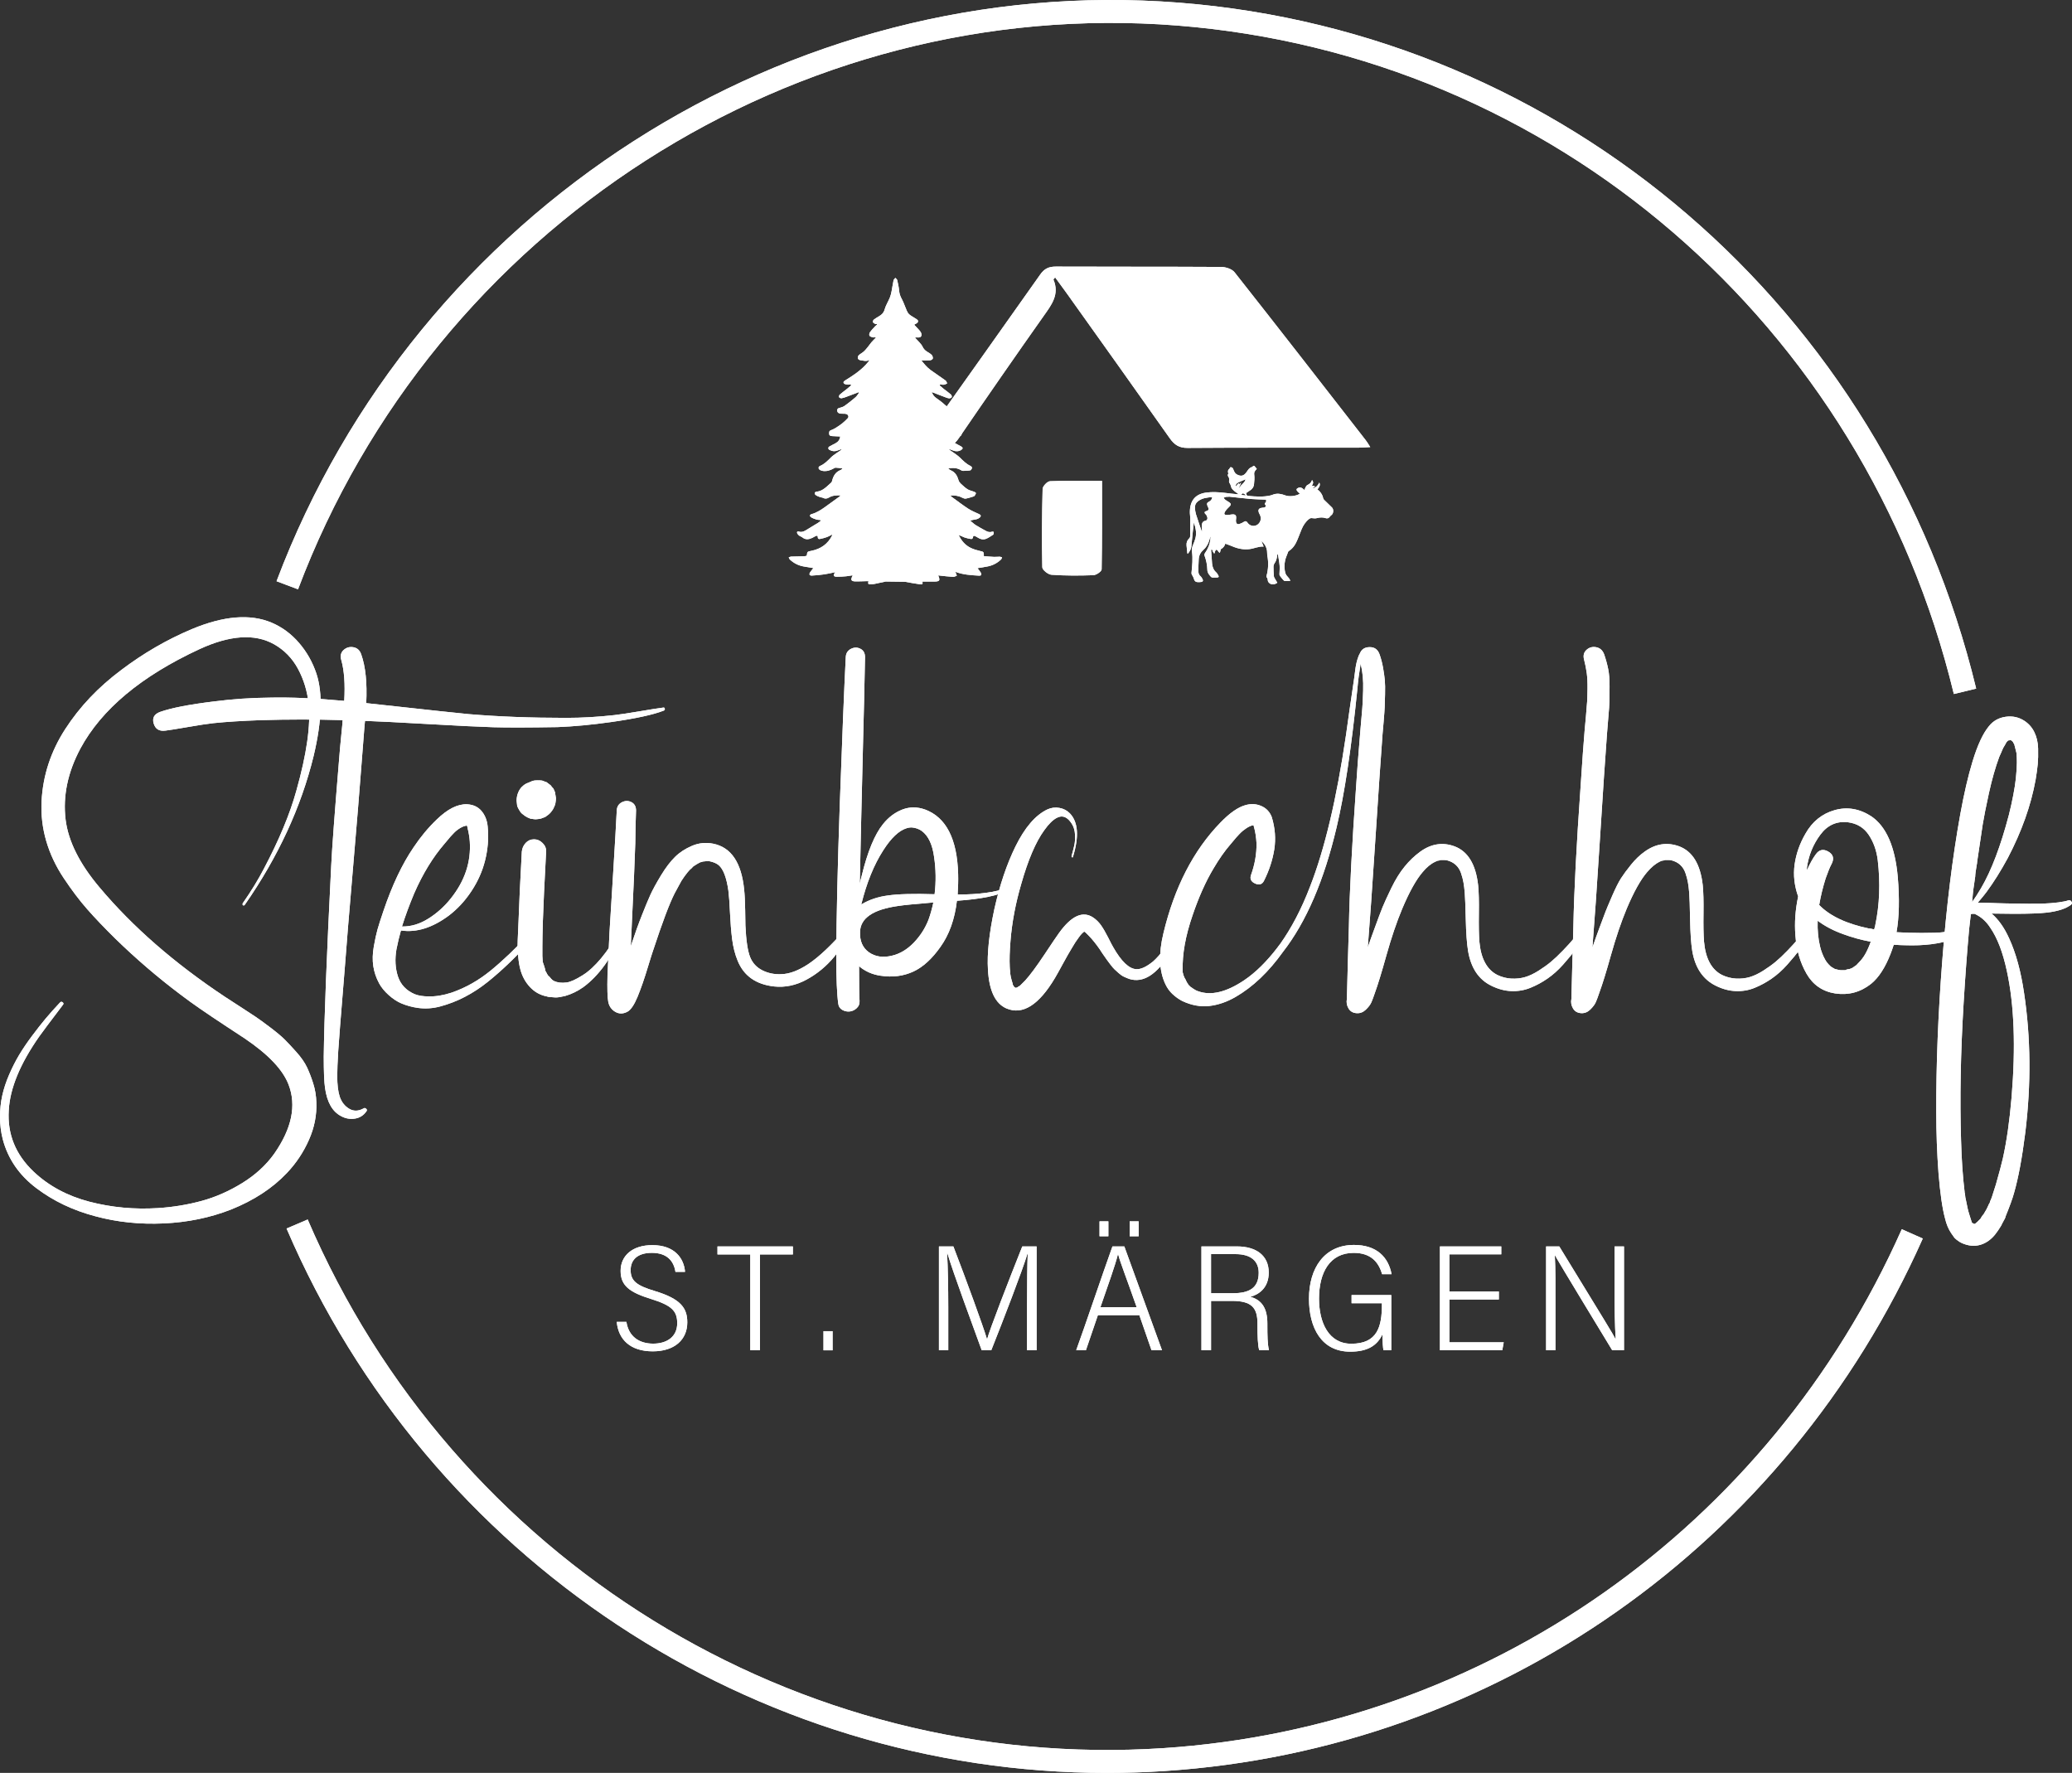 <?xml version="1.0" encoding="utf-8"?>
<!-- Generator: Adobe Illustrator 16.0.0, SVG Export Plug-In . SVG Version: 6.00 Build 0)  -->
<!DOCTYPE svg PUBLIC "-//W3C//DTD SVG 1.1//EN" "http://www.w3.org/Graphics/SVG/1.1/DTD/svg11.dtd">
<svg version="1.1" id="Ebene_1" xmlns="http://www.w3.org/2000/svg" xmlns:xlink="http://www.w3.org/1999/xlink" x="0px" y="0px"
	 width="180px" height="154px" viewBox="0 0 180 154" enable-background="new 0 0 180 154" xml:space="preserve">
<rect x="0" y="0" width="180" height="154" fill="#333333" stroke="none"/>
<g>
	<path fill="#FFFFFF" d="M19.525,86.575c0.205,0.131,0.627,0.406,1.271,0.824c0.646,0.42,1.109,0.725,1.393,0.912
		c0.283,0.188,0.707,0.496,1.271,0.922c0.566,0.429,0.989,0.783,1.273,1.063c0.281,0.282,0.625,0.651,1.031,1.106
		c0.406,0.457,0.707,0.891,0.903,1.303c0.194,0.412,0.377,0.881,0.543,1.41c0.167,0.527,0.257,1.074,0.271,1.639
		c0.045,1.1-0.168,2.186-0.642,3.255c-0.471,1.07-1.112,2.033-1.924,2.888c-1.247,1.316-2.862,2.373-4.849,3.168
		c-1.813,0.709-3.758,1.11-5.838,1.205c-2.082,0.094-4.056-0.112-5.926-0.617c-1.941-0.508-3.66-1.324-5.152-2.453
		c-1.493-1.129-2.465-2.547-2.914-4.254C0.08,98.325,0,97.685,0,97.026s0.066-1.281,0.197-1.866c0.129-0.585,0.328-1.19,0.597-1.813
		c0.269-0.621,0.56-1.191,0.87-1.713c0.313-0.521,0.682-1.068,1.109-1.638c0.427-0.573,0.824-1.078,1.194-1.521
		c0.369-0.441,0.786-0.908,1.251-1.4c0.072-0.072,0.149-0.076,0.227-0.012c0.08,0.066,0.092,0.135,0.033,0.207
		c-1.101,1.447-1.789,2.366-2.065,2.756c-1.666,2.375-2.552,4.516-2.651,6.426c-0.13,2.054,0.586,3.828,2.152,5.316
		c1.318,1.246,2.938,2.116,4.859,2.617c1.92,0.499,3.91,0.684,5.969,0.553c1.304-0.086,2.559-0.293,3.762-0.619
		c1.203-0.325,2.38-0.842,3.533-1.551c1.152-0.711,2.083-1.563,2.794-2.563c1.521-2.186,1.935-4.182,1.239-5.991
		c-0.493-1.287-1.754-2.618-3.783-3.993c-0.376-0.246-0.971-0.637-1.782-1.172c-0.813-0.535-1.522-1.013-2.131-1.433
		c-0.608-0.419-1.188-0.839-1.739-1.259c-1.957-1.476-3.82-3.074-5.588-4.795c-0.971-0.955-1.794-1.816-2.468-2.584
		c-0.675-0.766-1.354-1.667-2.043-2.702c-0.688-1.034-1.197-2.112-1.522-3.233c-0.326-1.121-0.459-2.271-0.402-3.44
		c0.115-2.242,0.801-4.332,2.056-6.272c1.252-1.938,2.88-3.653,4.881-5.144c1.914-1.447,3.95-2.627,6.11-3.537
		c2.77-1.158,5.08-1.348,6.938-0.565c0.913,0.39,1.707,0.976,2.379,1.757c0.674,0.782,1.178,1.672,1.512,2.672
		c0.564,1.707,0.484,4.086-0.239,7.139c-1.088,4.457-3.081,8.77-5.979,12.938c-0.072,0.086-0.138,0.086-0.195,0v-0.109
		c0.754-1.084,1.369-2.09,1.848-3.017c1.318-2.489,2.262-4.753,2.826-6.793c0.898-3.185,1.254-5.688,1.066-7.512
		c-0.117-1.113-0.426-2.134-0.926-3.06c-0.5-0.928-1.199-1.643-2.098-2.148c-1.667-0.926-3.82-0.782-6.458,0.433
		c-5.06,2.347-8.509,5.224-10.351,8.64c-1.102,2.07-1.529,4.123-1.283,6.164c0.232,1.881,1.218,3.85,2.957,5.904
		C11.523,80.506,15.148,83.668,19.525,86.575"/>
	<path fill="#FFFFFF" d="M57.622,61.462c0.073-0.014,0.116,0.021,0.131,0.099s-0.015,0.135-0.087,0.162
		c-0.913,0.361-2.448,0.694-4.604,1c-1.623,0.23-3.166,0.377-4.627,0.435c-2.521,0.042-4.377,0.046-5.572,0.011
		c-1.194-0.036-3.055-0.127-5.581-0.271c-2.527-0.145-4.386-0.238-5.572-0.281c0,0.042-0.007,0.111-0.021,0.205
		c-0.016,0.095-0.022,0.171-0.022,0.229c-0.028,0.405-0.076,1.01-0.142,1.813s-0.112,1.408-0.142,1.812
		c-0.146,1.94-0.384,4.849-0.717,8.726c-0.333,3.879-0.573,6.788-0.717,8.726c-0.349,4.24-0.536,6.628-0.565,7.164
		c-0.058,0.954-0.087,1.679-0.087,2.17c0,0.767,0.073,1.367,0.218,1.801c0.158,0.464,0.43,0.81,0.813,1.042
		c0.384,0.231,0.8,0.225,1.25-0.021c0.071-0.057,0.147-0.051,0.228,0.021s0.09,0.145,0.032,0.217
		c-0.246,0.361-0.58,0.574-0.999,0.641c-0.42,0.064-0.818-0.002-1.193-0.206c-0.769-0.392-1.239-1.216-1.412-2.476
		c-0.073-0.492-0.109-1.396-0.109-2.711c0.043-3.314,0.26-8.849,0.65-16.606c0.072-1.49,0.291-4.428,0.652-8.811
		c0.059-0.812,0.159-1.925,0.305-3.345c0.015-0.057,0.021-0.137,0.021-0.237c0-0.103,0.006-0.175,0.021-0.219
		c-2.36-0.07-4.713-0.07-7.06,0c-1.665,0.059-3.055,0.146-4.17,0.262c-0.522,0.057-1.261,0.17-2.216,0.336s-1.607,0.27-1.955,0.313
		c-0.536,0.073-0.875-0.133-1.021-0.618c-0.144-0.484,0.043-0.82,0.565-1.009c0.983-0.347,2.556-0.651,4.714-0.912
		c1.592-0.203,3.18-0.312,4.756-0.326c1.84-0.044,4.012,0.05,6.518,0.282c0.086-1.46,0-2.646-0.26-3.561
		c-0.103-0.36-0.03-0.649,0.215-0.867c0.248-0.217,0.533-0.292,0.859-0.229c0.324,0.064,0.545,0.271,0.662,0.619
		c0.376,1.057,0.521,2.469,0.436,4.233c5.529,0.606,8.492,0.926,8.884,0.954c2.563,0.218,5.394,0.326,8.493,0.326
		c1.347,0,2.736-0.08,4.17-0.239c0.507-0.058,1.23-0.166,2.172-0.326S57.173,61.52,57.622,61.462"/>
	<path fill="#FFFFFF" d="M35.986,77.59c-0.42,0.999-0.775,1.961-1.065,2.888c0.783,0.015,1.547-0.215,2.294-0.685
		s1.395-1.053,1.945-1.747c1.218-1.52,1.77-3.17,1.652-4.951c-0.027-0.39-0.095-0.78-0.194-1.172c0-0.015-0.005-0.036-0.011-0.065
		c-0.008-0.028-0.016-0.057-0.021-0.086c-0.008-0.028-0.02-0.052-0.033-0.064l-0.261,0.064c-0.117,0.043-0.231,0.102-0.349,0.174
		c-0.114,0.072-0.213,0.141-0.293,0.207c-0.08,0.063-0.176,0.158-0.293,0.281c-0.116,0.123-0.2,0.215-0.25,0.271
		c-0.051,0.057-0.139,0.163-0.262,0.314s-0.199,0.241-0.229,0.271C37.604,74.463,36.727,75.897,35.986,77.59 M45.988,81.104
		c0.074-0.071,0.154-0.093,0.24-0.063c0.088,0.028,0.141,0.083,0.162,0.162c0.022,0.08,0.004,0.163-0.054,0.25
		c-1.349,1.519-2.668,2.796-3.958,3.831c-1.291,1.035-2.667,1.747-4.131,2.138c-0.639,0.173-1.284,0.216-1.936,0.13
		c-0.506-0.072-0.985-0.203-1.436-0.391c-0.377-0.158-0.746-0.402-1.107-0.727c-0.363-0.326-0.64-0.662-0.828-1.009
		c-0.26-0.479-0.43-0.978-0.51-1.499s-0.065-1.088,0.043-1.703s0.217-1.113,0.326-1.498c0.109-0.384,0.279-0.916,0.512-1.595
		c0.754-2.23,1.623-4.066,2.609-5.514c0.607-0.911,1.282-1.722,2.021-2.431c0.941-0.912,1.818-1.354,2.631-1.324
		c0.535,0.029,0.958,0.225,1.261,0.586c0.304,0.361,0.481,0.81,0.533,1.346c0.051,0.536,0.054,1.049,0.011,1.541
		c-0.044,0.492-0.124,0.962-0.238,1.411c-0.231,0.925-0.623,1.81-1.175,2.647c-0.551,0.84-1.204,1.549-1.958,2.127
		c-1.434,1.07-2.826,1.506-4.174,1.304c-0.146,0.505-0.275,1.056-0.393,1.647c-0.145,0.854-0.101,1.637,0.131,2.346
		c0.232,0.707,0.718,1.222,1.457,1.541c0.318,0.129,0.727,0.194,1.219,0.194c0.609,0.015,1.268-0.093,1.979-0.325
		c1.217-0.42,2.353-1.061,3.403-1.92C43.682,83.446,44.8,82.379,45.988,81.104"/>
	<path fill="#FFFFFF" d="M53.838,80.845c0.057-0.086,0.124-0.104,0.195-0.053c0.072,0.05,0.095,0.12,0.064,0.207
		c-0.941,2.186-2.086,3.77-3.435,4.753c-0.494,0.347-1.015,0.601-1.565,0.759c-0.349,0.086-0.623,0.131-0.828,0.131
		c-0.028,0-0.08-0.004-0.151-0.011c-0.073-0.009-0.124-0.012-0.152-0.012c-0.087,0-0.173-0.009-0.261-0.022
		c-0.043,0-0.109-0.014-0.196-0.043c-0.581-0.115-1.069-0.387-1.468-0.813c-0.398-0.428-0.678-0.936-0.836-1.531
		c-0.087-0.316-0.148-0.686-0.186-1.105c-0.035-0.42-0.055-0.748-0.055-0.987s0.016-0.64,0.044-1.204
		c0.029-0.564,0.044-0.904,0.044-1.021c0.043-1.315,0.137-3.292,0.281-5.926c0.029-0.289,0.143-0.539,0.337-0.749
		c0.195-0.209,0.438-0.313,0.728-0.313c0.275,0,0.522,0.107,0.74,0.326c0.219,0.217,0.318,0.463,0.305,0.736
		c-0.146,2.692-0.239,4.71-0.283,6.057c-0.029,0.983-0.043,1.715-0.043,2.191v0.824c0,0.044,0.003,0.102,0.011,0.175
		c0.007,0.071,0.011,0.129,0.011,0.173c0,0.016,0.008,0.059,0.021,0.131v-0.021c-0.014-0.014-0.021-0.036-0.021-0.065
		c0,0.073,0.008,0.123,0.021,0.152c0.029,0.073,0.068,0.188,0.119,0.347c0.052,0.159,0.084,0.282,0.099,0.37v0.042l0.044,0.044
		c0.071,0.16,0.123,0.255,0.15,0.282c0,0.016,0.016,0.037,0.045,0.066c0.029,0.028,0.051,0.051,0.066,0.063
		c0.028,0.015,0.061,0.049,0.096,0.099c0.037,0.051,0.07,0.09,0.1,0.119l0.109,0.108l0.13,0.086c0.317,0.146,0.688,0.188,1.108,0.13
		c0.334-0.043,0.795-0.253,1.392-0.629C51.68,84.043,52.751,82.755,53.838,80.845 M45.119,70.383
		c-0.014-0.014-0.036-0.05-0.064-0.109c-0.016-0.027-0.033-0.064-0.056-0.107s-0.04-0.083-0.054-0.12
		c-0.016-0.036-0.022-0.069-0.022-0.098c0-0.043-0.008-0.108-0.022-0.194c-0.014-0.087-0.021-0.152-0.021-0.195v-0.108
		c0.03-0.435,0.174-0.796,0.436-1.086c0.072-0.071,0.166-0.15,0.283-0.238c0.014-0.015,0.027-0.021,0.043-0.021
		c0.014-0.015,0.055-0.037,0.119-0.066c0.064-0.028,0.105-0.042,0.12-0.042l0.044-0.021c0.057-0.029,0.158-0.074,0.305-0.131
		l0.021-0.021h0.043c0.087-0.028,0.217-0.043,0.393-0.043c0.188,0,0.324,0.007,0.412,0.021c0.014,0,0.051,0.014,0.109,0.043
		c0.029,0.016,0.079,0.033,0.152,0.055c0.072,0.021,0.123,0.041,0.152,0.055l0.043,0.043l0.26,0.195l0.045,0.043
		c0.014,0.029,0.043,0.07,0.086,0.119c0.045,0.051,0.08,0.09,0.109,0.119l0.021,0.021c0.014,0.015,0.021,0.029,0.021,0.043
		c0.029,0.059,0.072,0.159,0.131,0.304v0.064l0.065,0.392v0.108c0,0.073-0.015,0.196-0.044,0.368
		c-0.014,0.103-0.072,0.254-0.174,0.457c-0.029,0.06-0.076,0.129-0.141,0.218c-0.065,0.087-0.105,0.138-0.121,0.151
		c-0.072,0.086-0.194,0.188-0.369,0.304c-0.028,0.028-0.059,0.051-0.086,0.065c-0.043,0.014-0.104,0.035-0.186,0.064
		c-0.08,0.027-0.134,0.05-0.164,0.064c-0.115,0.029-0.193,0.043-0.238,0.043c-0.029,0-0.068,0.004-0.119,0.013
		c-0.051,0.007-0.092,0.011-0.12,0.011c-0.072,0-0.195-0.016-0.37-0.044c-0.042,0-0.08-0.007-0.107-0.022
		c-0.13-0.041-0.275-0.115-0.436-0.216c-0.174-0.13-0.268-0.202-0.282-0.217C45.25,70.593,45.178,70.5,45.119,70.383"/>
	<path fill="#FFFFFF" d="M54.73,86.619c0,0.028,0.006,0.051,0.021,0.065C54.736,86.67,54.73,86.647,54.73,86.619 M73.475,80.672
		c0.101-0.116,0.217-0.123,0.348-0.022c0.13,0.104,0.158,0.219,0.087,0.35c-0.479,0.811-0.957,1.511-1.435,2.104
		c-0.684,0.825-1.482,1.486-2.404,1.986c-0.92,0.499-1.858,0.698-2.814,0.598c-1.581-0.174-2.639-0.918-3.175-2.236
		c-0.231-0.564-0.392-1.19-0.479-1.876c-0.086-0.688-0.147-1.448-0.185-2.279c-0.037-0.833-0.084-1.479-0.142-1.945
		c-0.16-1.113-0.436-1.845-0.828-2.191c-0.188-0.159-0.448-0.275-0.781-0.346c-0.059-0.016-0.157-0.02-0.294-0.012
		c-0.138,0.008-0.243,0.018-0.315,0.032c-0.029,0.015-0.068,0.03-0.119,0.044c-0.051,0.016-0.092,0.021-0.121,0.021l-0.021,0.021
		c-0.015,0.016-0.03,0.021-0.044,0.021c-0.117,0.059-0.238,0.132-0.37,0.218l-0.063,0.044c-0.016,0-0.03,0.007-0.045,0.021
		s-0.032,0.028-0.055,0.043c-0.021,0.016-0.043,0.037-0.064,0.065s-0.041,0.05-0.055,0.065c-0.131,0.101-0.246,0.217-0.348,0.347
		c-0.204,0.246-0.391,0.506-0.564,0.782c-0.045,0.086-0.24,0.447-0.588,1.084c-0.449,0.883-1.072,2.541-1.871,4.971
		c-0.071,0.203-0.203,0.616-0.391,1.236c-0.188,0.623-0.355,1.145-0.5,1.563c-0.146,0.42-0.297,0.824-0.457,1.216
		c-0.29,0.694-0.58,1.121-0.869,1.28c-0.377,0.203-0.732,0.207-1.066,0.011c-0.332-0.195-0.535-0.488-0.607-0.878
		c-0.072-0.375-0.094-1.144-0.064-2.302c0.029-0.752,0.086-1.997,0.174-3.732c0.072-1.172,0.182-2.935,0.326-5.288
		c0.145-2.351,0.246-4.111,0.304-5.284c0.014-0.333,0.163-0.571,0.446-0.718c0.283-0.144,0.559-0.146,0.826-0.011
		c0.269,0.138,0.402,0.38,0.402,0.728c-0.016,0.306-0.029,0.775-0.043,1.412c-0.016,0.637-0.021,1.105-0.021,1.41
		c-0.029,0.883-0.065,1.822-0.108,2.82c-0.044,0.999-0.095,2.104-0.153,3.311c-0.058,1.209-0.102,2.153-0.13,2.832
		c0.349-1.056,0.681-1.98,1-2.776c0.263-0.666,0.493-1.224,0.696-1.671c0.203-0.45,0.511-1.012,0.923-1.695
		c0.413-0.68,0.823-1.218,1.229-1.616c0.405-0.398,0.902-0.72,1.489-0.966s1.199-0.303,1.837-0.174
		c1.551,0.319,2.442,1.649,2.674,3.994c0.045,0.406,0.074,0.988,0.088,1.748c0.015,0.76,0.021,1.212,0.021,1.357
		c0.059,1.301,0.196,2.221,0.413,2.756c0.204,0.506,0.556,0.887,1.056,1.14c0.5,0.252,1.047,0.364,1.643,0.336
		c0.71-0.015,1.5-0.31,2.369-0.89C71.161,83.11,72.241,82.091,73.475,80.672"/>
	<path fill="#FFFFFF" d="M76.734,73.856c-0.813,1.258-1.449,2.83-1.914,4.711c0.666-0.406,1.436-0.668,2.306-0.782
		c0.899-0.13,2.254-0.167,4.065-0.109c0.131-1.085,0.117-2.165-0.043-3.234c-0.146-1.086-0.5-1.838-1.065-2.258
		c-0.247-0.173-0.522-0.274-0.827-0.305c-0.158-0.014-0.326,0.008-0.5,0.064C78.09,72.149,77.416,72.786,76.734,73.856
		 M80.67,79.869c0.16-0.448,0.298-0.941,0.414-1.478c-1.594,0.131-2.617,0.232-3.064,0.305c-2.177,0.304-3.277,1.057-3.307,2.258
		c-0.029,0.781,0.225,1.367,0.762,1.757c0.551,0.392,1.217,0.493,2,0.306c0.695-0.16,1.33-0.537,1.902-1.129
		C79.949,81.294,80.38,80.622,80.67,79.869 M87.498,77.112c0.044-0.014,0.083-0.008,0.12,0.021c0.036,0.029,0.054,0.061,0.054,0.098
		c0,0.035-0.021,0.068-0.064,0.098c-0.883,0.462-2.371,0.767-4.457,0.913h-0.022c-0.188,1.605-0.667,2.945-1.435,4.014
		c-0.726,1.027-1.5,1.736-2.327,2.127c-0.87,0.407-1.826,0.529-2.869,0.371c-0.711-0.102-1.335-0.376-1.87-0.826
		c0,1.563,0.014,2.569,0.043,3.018c0.014,0.246-0.064,0.453-0.24,0.619c-0.173,0.166-0.373,0.264-0.598,0.293
		c-0.227,0.028-0.441-0.016-0.652-0.131c-0.209-0.115-0.33-0.295-0.359-0.541c-0.115-0.811-0.174-2.192-0.174-4.146
		c0.016-3.398,0.117-7.777,0.305-13.13c0.203-5.701,0.376-9.978,0.521-12.828c0.014-0.334,0.164-0.572,0.445-0.718
		c0.282-0.144,0.559-0.147,0.826-0.01c0.27,0.137,0.402,0.379,0.402,0.728c-0.058,2.909-0.108,5.114-0.152,6.62
		c-0.145,5.875-0.247,10.23-0.305,13.066c0.028-0.16,0.086-0.396,0.174-0.717c0.507-2.083,1.123-3.574,1.849-4.471
		c0.478-0.594,1.036-1.012,1.675-1.26c0.637-0.245,1.297-0.245,1.979,0c1.826,0.682,2.783,2.547,2.869,5.601
		c0.015,0.536,0,1.129-0.043,1.782C85.048,77.699,86.482,77.504,87.498,77.112"/>
	<path fill="#FFFFFF" d="M94.191,80.911h0.021H94.191h-0.021H94.191z M94.171,80.911h-0.022H94.171z M94.128,80.933
		c0.015-0.015,0.026-0.021,0.043-0.021L94.128,80.933z M88.193,85.794h-0.021l-0.021-0.021c0.043,0,0.064,0.008,0.064,0.021
		l0.043,0.021h-0.021h-0.021v-0.021H88.193z M102.363,80.737c0.06-0.102,0.136-0.123,0.229-0.065
		c0.095,0.058,0.119,0.138,0.076,0.239c-0.276,0.593-0.616,1.222-1.022,1.887c-1.158,1.867-2.34,2.612-3.541,2.236
		c-0.16-0.059-0.316-0.123-0.467-0.194c-0.154-0.073-0.306-0.178-0.457-0.315c-0.152-0.137-0.271-0.246-0.359-0.325
		c-0.086-0.08-0.211-0.226-0.37-0.435c-0.16-0.209-0.257-0.341-0.293-0.392c-0.036-0.052-0.146-0.206-0.326-0.467
		s-0.271-0.398-0.271-0.413c-0.35-0.506-0.689-0.926-1.021-1.26l-0.24-0.237l-0.045-0.022c-0.027-0.027-0.05-0.051-0.064-0.063
		h-0.021c0,0.014-0.008,0.028-0.022,0.043l0.022-0.022c-0.017,0.016-0.041,0.037-0.075,0.066c-0.037,0.029-0.063,0.05-0.078,0.063
		c-0.115,0.117-0.217,0.24-0.305,0.371c-0.188,0.245-0.391,0.557-0.607,0.934c-0.188,0.303-0.441,0.748-0.762,1.335
		c-0.316,0.586-0.55,1.002-0.695,1.247c-1.404,2.359-2.811,3.24-4.215,2.647c-0.972-0.419-1.507-1.541-1.608-3.364
		c-0.087-1.389,0.102-3.153,0.563-5.295c0.465-2.071,1.072-3.872,1.826-5.407c0.813-1.649,1.73-2.719,2.76-3.213
		c0.334-0.157,0.686-0.205,1.055-0.14s0.677,0.229,0.924,0.488c0.71,0.752,0.796,2.003,0.261,3.754
		c-0.017,0.073-0.052,0.08-0.108,0.022c-0.015-0.016-0.021-0.037-0.021-0.066c0.115-0.419,0.199-0.745,0.249-0.977
		c0.051-0.23,0.069-0.527,0.056-0.891c-0.016-0.361-0.109-0.68-0.283-0.955c-0.377-0.593-0.805-0.766-1.281-0.52
		c-0.35,0.173-0.719,0.535-1.109,1.085c-0.738,1.012-1.404,2.569-2,4.666c-0.492,1.68-0.804,3.33-0.934,4.951
		c-0.073,0.896-0.096,1.642-0.065,2.235c0,0.101,0.015,0.269,0.043,0.499v0.151c0,0.015,0.007,0.028,0.022,0.043v0.043
		c0.014,0.103,0.046,0.246,0.098,0.435c0.051,0.188,0.084,0.297,0.098,0.326v0.064l0.022,0.044c0.028,0.015,0.044,0.028,0.044,0.043
		s0.007,0.032,0.021,0.054s0.028,0.041,0.043,0.055l0.045,0.043v0.022h0.021h0.021h0.022l0.022,0.021h0.021l0.022-0.021h0.044
		c0.014,0,0.032-0.007,0.054-0.022c0.021-0.015,0.04-0.028,0.055-0.043c0.014-0.014,0.032-0.029,0.055-0.043
		c0.021-0.015,0.039-0.022,0.055-0.022l0.064-0.042c0.029-0.029,0.052-0.051,0.066-0.065l0.391-0.391
		c0.42-0.463,0.975-1.212,1.664-2.247c0.688-1.035,1.111-1.661,1.271-1.877c1.071-1.49,2.058-1.938,2.955-1.346
		c0.261,0.174,0.489,0.397,0.687,0.673c0.194,0.274,0.4,0.63,0.619,1.063c0.217,0.435,0.368,0.724,0.456,0.868
		c0.695,1.215,1.354,1.846,1.978,1.889c0.406,0.029,0.906-0.203,1.5-0.694C100.741,83.001,101.466,82.083,102.363,80.737"/>
	<path fill="#FFFFFF" d="M137.445,80.672c0.1-0.116,0.217-0.123,0.348-0.022c0.129,0.104,0.16,0.219,0.087,0.35
		c-0.319,0.506-0.642,0.979-0.967,1.421c-0.326,0.442-0.703,0.899-1.131,1.377c-0.427,0.479-0.876,0.879-1.349,1.205
		c-0.471,0.326-0.967,0.595-1.488,0.804c-0.523,0.211-1.072,0.305-1.653,0.282c-0.58-0.022-1.159-0.178-1.739-0.467
		c-1.101-0.536-1.775-1.55-2.021-3.039c-0.103-0.636-0.167-1.544-0.196-2.724s-0.059-1.943-0.088-2.291
		c-0.029-0.347-0.064-0.647-0.109-0.9c-0.043-0.254-0.115-0.528-0.216-0.825s-0.258-0.539-0.467-0.727
		c-0.21-0.188-0.468-0.319-0.771-0.393c-0.045-0.014-0.14-0.021-0.285-0.021h-0.237c-0.029,0.015-0.076,0.03-0.144,0.044
		c-0.063,0.014-0.111,0.021-0.14,0.021c-0.028,0.016-0.094,0.043-0.196,0.086c-0.377,0.174-0.738,0.472-1.088,0.891
		c-0.564,0.652-1.158,1.714-1.781,3.192c-0.479,1.144-0.936,2.488-1.371,4.037c-0.42,1.506-0.754,2.59-0.998,3.256
		c-0.117,0.347-0.219,0.623-0.305,0.824c-0.088,0.205-0.246,0.416-0.479,0.641c-0.232,0.226-0.493,0.33-0.783,0.315
		c-0.333-0.015-0.576-0.153-0.729-0.413c-0.152-0.261-0.199-0.535-0.142-0.824c0.015-0.782,0.044-1.886,0.087-3.31
		c0.043-1.425,0.071-2.42,0.088-2.985c0.057-3.024,0.267-7.09,0.629-12.198c0.072-1.158,0.195-2.771,0.369-4.842
		c0.016-0.201,0.047-0.578,0.098-1.127c0.051-0.55,0.084-0.963,0.098-1.237c0.016-0.274,0.03-0.636,0.044-1.085
		c0.015-0.448,0.004-0.861-0.032-1.237c-0.037-0.375-0.098-0.745-0.186-1.106c0,0.015-0.004,0.041-0.01,0.076
		c-0.008,0.035-0.012,0.063-0.012,0.075c-0.115,0.681-0.203,1.36-0.26,2.041c-0.521,5.166-1.125,9.174-1.805,12.022
		c-1.088,4.617-2.639,8.222-4.652,10.812c-1.249,1.75-2.624,3.06-4.132,3.929c-0.753,0.435-1.515,0.694-2.283,0.782
		c-0.768,0.085-1.551-0.059-2.347-0.435c-0.305-0.16-0.588-0.362-0.85-0.608c-0.246-0.229-0.449-0.514-0.608-0.846
		c-0.552-1.158-0.608-2.634-0.173-4.429c0.957-3.995,2.607-7.198,4.955-9.616c0.813-0.84,1.543-1.346,2.197-1.52
		c0.478-0.13,0.93-0.102,1.357,0.086c0.43,0.188,0.729,0.508,0.902,0.957c0.291,0.954,0.361,1.892,0.218,2.811
		c-0.146,0.919-0.442,1.826-0.892,2.723c-0.16,0.319-0.418,0.399-0.771,0.239c-0.354-0.159-0.475-0.405-0.357-0.738
		c0.332-0.926,0.492-1.844,0.478-2.756c-0.028-0.521-0.103-0.992-0.218-1.411c-0.016-0.015-0.021-0.039-0.021-0.076
		c0-0.035-0.007-0.061-0.021-0.076c-0.103,0-0.211,0.029-0.326,0.088c-0.102,0.043-0.209,0.104-0.326,0.186
		c-0.116,0.08-0.213,0.15-0.293,0.217c-0.08,0.065-0.182,0.163-0.305,0.292c-0.125,0.13-0.209,0.224-0.26,0.282
		c-0.053,0.059-0.139,0.164-0.262,0.314c-0.124,0.151-0.199,0.242-0.229,0.271c-0.492,0.564-0.985,1.268-1.479,2.105
		c-0.682,1.144-1.283,2.491-1.807,4.038c-0.623,1.795-0.911,3.401-0.868,4.819v0.042v0.088c0,0.043,0.008,0.072,0.021,0.086
		c0.014,0.103,0.051,0.219,0.109,0.348c0.014,0.014,0.021,0.029,0.021,0.043c0,0.015,0.008,0.033,0.021,0.055
		s0.027,0.04,0.044,0.055c0.015,0.016,0.021,0.028,0.021,0.045c0.015,0.027,0.039,0.082,0.076,0.162
		c0.035,0.079,0.068,0.141,0.098,0.185c0.015,0,0.029,0.014,0.043,0.042c0.015,0.029,0.021,0.051,0.021,0.066l0.086,0.086
		l0.131,0.129l0.043,0.022c0.275,0.202,0.479,0.317,0.609,0.347c1.116,0.405,2.449,0.086,4.001-0.955
		c0.985-0.664,1.948-1.613,2.892-2.844c0.014-0.029,0.039-0.064,0.076-0.109c0.037-0.043,0.062-0.071,0.075-0.086
		c0-0.014,0.009-0.027,0.022-0.043c0.015-0.015,0.027-0.028,0.041-0.043c1-1.404,1.871-3.067,2.609-4.995
		c1.276-3.256,2.318-7.653,3.131-13.195c0.014-0.116,0.112-0.811,0.293-2.083c0.182-1.274,0.322-2.236,0.422-2.888
		c0.016-0.101,0.037-0.271,0.066-0.51s0.057-0.435,0.088-0.586c0.028-0.15,0.071-0.326,0.131-0.521
		c0.057-0.195,0.127-0.365,0.215-0.509c0.146-0.35,0.428-0.522,0.849-0.522c0.42,0,0.703,0.21,0.849,0.63
		c0.129,0.361,0.23,0.749,0.303,1.161s0.123,0.771,0.152,1.074c0.028,0.305,0.036,0.718,0.022,1.237
		c-0.015,0.521-0.026,0.892-0.033,1.107c-0.008,0.217-0.037,0.629-0.088,1.237c-0.049,0.606-0.083,0.983-0.099,1.128
		c-0.144,1.924-0.351,4.953-0.619,9.084c-0.268,4.13-0.488,7.274-0.662,9.43c0.16-0.476,0.348-1.005,0.564-1.584
		c0.319-0.882,0.559-1.52,0.717-1.908c0.16-0.393,0.418-0.953,0.772-1.684c0.354-0.729,0.736-1.345,1.144-1.844
		c0.404-0.499,0.854-0.932,1.347-1.291c0.957-0.696,1.95-0.854,2.979-0.479c1.174,0.435,1.861,1.564,2.064,3.388
		c0.059,0.58,0.08,1.392,0.064,2.442c-0.015,1.049,0,1.863,0.043,2.442c0.131,1.475,0.652,2.444,1.565,2.907
		c0.392,0.188,0.797,0.293,1.218,0.314c0.42,0.021,0.814-0.021,1.186-0.129c0.367-0.107,0.761-0.294,1.173-0.554
		c0.413-0.261,0.774-0.521,1.087-0.781c0.311-0.261,0.654-0.586,1.032-0.978c0.377-0.391,0.67-0.711,0.88-0.965
		C136.872,81.344,137.141,81.034,137.445,80.672"/>
	<path fill="#FFFFFF" d="M156.943,80.672c0.103-0.116,0.213-0.123,0.338-0.022c0.123,0.104,0.148,0.219,0.076,0.35
		c-0.319,0.506-0.642,0.979-0.967,1.421c-0.326,0.442-0.703,0.899-1.131,1.377c-0.427,0.479-0.877,0.879-1.349,1.205
		s-0.963,0.595-1.479,0.804c-0.515,0.211-1.062,0.305-1.641,0.282c-0.58-0.022-1.159-0.177-1.738-0.467
		c-1.117-0.55-1.798-1.563-2.044-3.039c-0.101-0.636-0.163-1.537-0.185-2.702s-0.047-1.936-0.076-2.313
		c-0.029-0.348-0.064-0.648-0.109-0.901c-0.043-0.254-0.115-0.527-0.216-0.825c-0.101-0.297-0.259-0.539-0.467-0.727
		c-0.21-0.188-0.468-0.319-0.772-0.392c-0.058-0.015-0.158-0.021-0.304-0.021h-0.217c-0.029,0.015-0.08,0.029-0.153,0.044
		c-0.072,0.014-0.123,0.022-0.152,0.022c-0.027,0.015-0.094,0.043-0.194,0.086c-0.349,0.174-0.704,0.471-1.065,0.89
		c-0.565,0.651-1.16,1.714-1.783,3.191c-0.477,1.145-0.935,2.489-1.369,4.037c-0.405,1.447-0.739,2.525-1,3.234
		c-0.116,0.348-0.217,0.622-0.305,0.824c-0.086,0.205-0.246,0.421-0.478,0.652c-0.231,0.229-0.493,0.338-0.783,0.325
		c-0.333-0.015-0.577-0.153-0.728-0.413c-0.153-0.261-0.2-0.535-0.141-0.824c0.014-0.783,0.043-1.886,0.088-3.31
		c0.041-1.425,0.07-2.42,0.084-2.985c0.06-3.024,0.269-7.09,0.631-12.198c0.145-2.229,0.261-3.842,0.349-4.842
		c0.015-0.129,0.05-0.52,0.108-1.17c0.058-0.651,0.095-1.097,0.108-1.334c0.015-0.24,0.024-0.613,0.032-1.117
		c0.007-0.506-0.014-0.953-0.064-1.336c-0.052-0.383-0.127-0.771-0.229-1.162c-0.102-0.361-0.033-0.65,0.207-0.867
		s0.521-0.292,0.847-0.229c0.328,0.066,0.556,0.272,0.685,0.62c0.146,0.419,0.262,0.844,0.349,1.27
		c0.087,0.428,0.126,0.941,0.12,1.541c-0.008,0.602-0.012,1.021-0.012,1.259c0,0.239-0.035,0.761-0.108,1.563
		c-0.072,0.803-0.106,1.241-0.106,1.313c-0.146,1.939-0.35,4.971-0.609,9.095c-0.26,4.123-0.479,7.263-0.653,9.419
		c0.16-0.476,0.349-1.005,0.565-1.584c0.291-0.781,0.479-1.283,0.566-1.508c0.086-0.225,0.277-0.68,0.575-1.367
		c0.298-0.688,0.556-1.202,0.772-1.542c0.217-0.339,0.51-0.737,0.879-1.192c0.369-0.457,0.758-0.83,1.164-1.119
		c0.955-0.695,1.955-0.854,3-0.479c1.173,0.436,1.861,1.564,2.063,3.387c0.058,0.58,0.08,1.393,0.065,2.443
		c-0.016,1.049,0,1.863,0.045,2.442c0.129,1.475,0.65,2.443,1.564,2.908c0.391,0.187,0.797,0.291,1.217,0.313
		s0.814-0.021,1.185-0.129s0.763-0.294,1.175-0.554c0.413-0.262,0.773-0.521,1.088-0.781c0.311-0.262,0.653-0.586,1.031-0.977
		c0.376-0.392,0.67-0.713,0.88-0.967S156.641,81.034,156.943,80.672"/>
	<path fill="#FFFFFF" d="M162.057,82.842c0.176-0.317,0.328-0.666,0.459-1.042c-0.843-0.158-1.631-0.375-2.371-0.65
		c-0.855-0.305-1.604-0.693-2.24-1.172c-0.028,0.824,0.045,1.586,0.218,2.278c0.101,0.406,0.246,0.775,0.435,1.106
		c0.028,0.058,0.088,0.146,0.172,0.261l0.045,0.043c0.016,0.03,0.029,0.053,0.043,0.065l0.197,0.195l0.043,0.043
		c0.014,0,0.029,0.008,0.045,0.021c0.057,0.044,0.145,0.094,0.258,0.152l0.022,0.021l0.044,0.021h0.043l0.26,0.065
		c0.016,0,0.043,0.004,0.088,0.013c0.043,0.006,0.072,0.01,0.086,0.01h0.349c0.073,0,0.103-0.008,0.087-0.021
		c0.029-0.014,0.069-0.027,0.12-0.044c0.052-0.015,0.093-0.021,0.12-0.021c0.059,0,0.115-0.016,0.173-0.043
		c0.015,0,0.036-0.008,0.065-0.022s0.058-0.027,0.088-0.043l0.043-0.022c0.027-0.014,0.064-0.039,0.107-0.076
		c0.043-0.035,0.08-0.061,0.108-0.076l0.022-0.021c0.014,0,0.028-0.009,0.043-0.022c0.028-0.014,0.055-0.035,0.076-0.065
		c0.021-0.028,0.047-0.058,0.077-0.086c0.027-0.028,0.05-0.051,0.063-0.065C161.695,83.399,161.898,83.132,162.057,82.842
		 M156.971,75.375v0.218c0.262-0.578,0.512-1.035,0.76-1.367c0.291-0.42,0.652-0.507,1.088-0.261s0.535,0.601,0.305,1.063
		c-0.145,0.261-0.318,0.68-0.521,1.259c-0.246,0.782-0.436,1.556-0.565,2.324c0.927,0.955,2.371,1.635,4.327,2.041
		c0.059,0,0.138,0.011,0.238,0.031c0.103,0.022,0.174,0.041,0.219,0.055c0-0.043,0.014-0.104,0.043-0.185
		c0.027-0.079,0.043-0.141,0.043-0.185c0.377-1.779,0.449-3.663,0.218-5.643c-0.103-0.841-0.362-1.574-0.782-2.203
		c-0.421-0.631-1.023-0.996-1.806-1.098c-0.986-0.115-1.791,0.25-2.414,1.098C157.499,73.368,157.115,74.319,156.971,75.375
		 M169.887,80.759c0.115-0.058,0.223-0.054,0.325,0.012c0.101,0.063,0.151,0.15,0.151,0.26c0,0.107-0.051,0.197-0.151,0.271
		c-0.349,0.173-0.544,0.269-0.587,0.282c-1.087,0.404-2.473,0.579-4.152,0.521c-0.203,0-0.522-0.016-0.957-0.043
		c-0.102,0.317-0.197,0.584-0.283,0.803c-0.465,1.187-1.022,2.047-1.674,2.582c-0.928,0.738-1.973,1.021-3.131,0.848
		c-1.102-0.175-1.933-0.746-2.49-1.716s-0.881-2.077-0.967-3.321c-0.088-1.099-0.008-2.229,0.239-3.385
		c-0.333-0.94-0.435-1.872-0.306-2.791c0.13-0.918,0.443-1.804,0.936-2.659c0.596-1.056,1.438-1.738,2.533-2.05
		s2.156-0.133,3.186,0.532c1.305,0.883,2.071,2.641,2.305,5.273c0.16,1.896,0.123,3.496-0.11,4.797
		c0.711,0.041,1.437,0.064,2.177,0.064c0.926,0,1.543-0.021,1.848-0.064C169.4,80.89,169.77,80.817,169.887,80.759"/>
	<path fill="#FFFFFF" d="M171.408,106.354c-0.016-0.015-0.021-0.035-0.021-0.064v0.021l0.021,0.021V106.354z M171.473,106.313
		c-0.029-0.029-0.057-0.051-0.086-0.065C171.4,106.262,171.43,106.284,171.473,106.313 M171.363,106.291h0.023
		c0-0.015-0.009-0.021-0.023-0.021c-0.014,0-0.021-0.008-0.021-0.021c0,0.016,0.006,0.021,0.012,0.021
		C171.361,106.269,171.363,106.276,171.363,106.291 M171.387,77.642l-0.066,0.715c0.261-0.36,0.521-0.768,0.783-1.215
		c0.897-1.533,1.703-3.654,2.414-6.36c0.303-1.216,0.506-2.272,0.606-3.169c0.06-0.607,0.088-1.063,0.088-1.367
		c0-0.289-0.008-0.505-0.021-0.652v-0.086c-0.016-0.072-0.022-0.115-0.022-0.13s-0.007-0.044-0.022-0.086l-0.021-0.087
		c-0.013-0.059-0.036-0.143-0.063-0.25c-0.029-0.109-0.053-0.192-0.066-0.25v-0.021v-0.021c-0.072-0.102-0.107-0.16-0.107-0.174
		c0-0.016-0.009-0.029-0.022-0.043l-0.108-0.108c-0.014,0-0.029-0.008-0.042-0.022l-0.022-0.021h-0.043h-0.021
		c-0.016,0-0.041,0.004-0.076,0.011c-0.037,0.008-0.07,0.012-0.1,0.012l-0.128,0.131l-0.022,0.021
		c-0.015,0.03-0.037,0.07-0.064,0.12c-0.029,0.053-0.051,0.09-0.066,0.12c-0.102,0.146-0.195,0.325-0.281,0.542
		c0,0.016-0.01,0.041-0.022,0.077c-0.015,0.036-0.029,0.061-0.042,0.075c-0.016,0.045-0.041,0.103-0.076,0.174
		c-0.037,0.072-0.063,0.13-0.078,0.174c-0.333,0.896-0.629,1.939-0.891,3.125c-0.26,1.188-0.441,2.1-0.543,2.734
		c-0.1,0.638-0.26,1.707-0.479,3.213c0,0.045-0.006,0.113-0.021,0.207c-0.014,0.095-0.028,0.162-0.043,0.207v0.086l-0.021,0.043
		v0.043c-0.016,0.072-0.032,0.189-0.054,0.347c-0.021,0.159-0.033,0.283-0.033,0.37c-0.027,0.159-0.064,0.409-0.107,0.749
		C171.43,77.209,171.4,77.466,171.387,77.642 M171.32,106.226c0,0.015,0.008,0.021,0.021,0.021l-0.043-0.043
		C171.313,106.204,171.32,106.21,171.32,106.226 M174.342,84.347c-0.348-1.621-0.826-2.871-1.436-3.754
		c-0.361-0.564-0.819-0.969-1.368-1.216h-0.218c-0.014,0-0.035,0.009-0.064,0.022h-0.042c-0.017,0.144-0.041,0.365-0.077,0.662
		c-0.035,0.295-0.063,0.517-0.076,0.662c-0.174,1.909-0.334,4.059-0.479,6.445c-0.262,4.341-0.333,8.307-0.219,11.895
		c0.045,1.649,0.146,3.141,0.307,4.472v0.044c0.027,0.086,0.042,0.158,0.042,0.217c0,0.043,0.009,0.111,0.021,0.206
		c0.015,0.095,0.029,0.164,0.045,0.206c0.072,0.361,0.123,0.607,0.152,0.738c0.027,0.146,0.086,0.354,0.174,0.63
		c0.086,0.274,0.145,0.455,0.172,0.542v0.021c0.015,0.014,0.037,0.051,0.064,0.108h0.045l0.086,0.065h0.022h-0.022h0.022h0.021
		h0.043l0.045-0.022c0.014-0.015,0.035-0.036,0.064-0.065c0.027-0.029,0.051-0.041,0.064-0.041l0.326-0.328
		c0.043-0.086,0.072-0.138,0.088-0.15c0.015-0.044,0.051-0.094,0.107-0.153c0.059-0.058,0.096-0.106,0.109-0.151
		c0.158-0.245,0.289-0.491,0.392-0.737c0-0.029,0.015-0.058,0.044-0.087c0.028-0.029,0.044-0.057,0.044-0.087
		c0.015-0.015,0.022-0.036,0.031-0.065c0.008-0.027,0.012-0.05,0.012-0.064c0.101-0.231,0.16-0.375,0.173-0.434
		c0.014-0.059,0.125-0.396,0.326-1.019c0.29-1.015,0.492-1.774,0.609-2.28c0.333-1.491,0.586-3.264,0.76-5.316
		C175.116,90.923,174.979,87.271,174.342,84.347 M170.018,107.724c0.043,0.043,0.035,0.035-0.021-0.022l-0.087-0.064
		c0.014,0.015,0.032,0.029,0.054,0.044C169.982,107.694,170.001,107.709,170.018,107.724 M179.689,78.205
		c0.115-0.028,0.207,0.011,0.271,0.12c0.066,0.109,0.048,0.199-0.055,0.271c-0.434,0.332-1.122,0.557-2.064,0.672
		c-0.637,0.072-1.594,0.107-2.869,0.107c-0.218,0-0.543-0.003-0.979-0.011c-0.436-0.007-0.762-0.011-0.979-0.011
		c0.594,0.506,1.102,1.224,1.521,2.149c0.594,1.287,1.027,2.878,1.304,4.774c0.579,3.863,0.616,7.886,0.108,12.066
		c-0.275,2.2-0.602,3.958-0.979,5.274c-0.13,0.479-0.384,1.179-0.762,2.106l0.023-0.021c-0.043,0.115-0.08,0.195-0.109,0.238
		c-0.014,0.015-0.036,0.051-0.064,0.108c-0.029,0.058-0.045,0.093-0.045,0.107c-0.029,0.028-0.058,0.079-0.086,0.151
		c-0.029,0.073-0.058,0.131-0.087,0.174c-0.175,0.289-0.349,0.541-0.522,0.76c-0.377,0.462-0.815,0.763-1.314,0.9
		c-0.5,0.137-1.025,0.082-1.576-0.164c-0.13-0.058-0.269-0.144-0.412-0.261c-0.017-0.015-0.056-0.047-0.121-0.098
		c-0.064-0.052-0.105-0.091-0.119-0.118c-0.059-0.074-0.145-0.195-0.262-0.371c-0.246-0.361-0.427-0.796-0.543-1.301
		c-0.232-0.855-0.421-2.157-0.564-3.907c-0.131-1.751-0.195-3.517-0.195-5.296c-0.016-4.138,0.159-8.529,0.521-13.175
		c0.36-4.704,0.883-8.943,1.564-12.72c0.333-1.823,0.688-3.351,1.064-4.58c0.435-1.432,0.914-2.459,1.436-3.082
		c0.361-0.448,0.84-0.717,1.436-0.803c0.594-0.086,1.138,0.029,1.629,0.348c0.377,0.246,0.668,0.574,0.869,0.986
		c0.203,0.414,0.313,0.883,0.328,1.412c0.014,0.528,0.002,0.984-0.033,1.367c-0.037,0.385-0.098,0.835-0.186,1.357
		c-0.404,2.229-1.21,4.492-2.414,6.793c-0.594,1.1-1.209,2.083-1.847,2.951c-0.16,0.218-0.415,0.53-0.763,0.934
		c0.248,0,0.51,0.005,0.783,0.012c0.275,0.006,0.58,0.018,0.914,0.031c0.332,0.016,0.594,0.021,0.782,0.021
		c1.593,0.03,2.622,0.037,3.085,0.022C178.501,78.45,179.27,78.349,179.689,78.205"/>
	<path fill="#FFFFFF" d="M54.417,114.817c0.196,1.291,1.124,1.896,2.327,1.896c1.184,0,2.087-0.592,2.087-1.772
		c0-1.078-0.487-1.551-2.272-2.107c-1.873-0.582-2.645-1.155-2.645-2.445c0-1.295,1.003-2.234,2.755-2.234
		c1.951,0,2.751,1.156,2.841,2.322h-0.832c-0.148-0.959-0.75-1.651-2.048-1.651c-1.237,0-1.845,0.595-1.845,1.499
		c0,0.931,0.508,1.34,2.105,1.818c2.271,0.686,2.817,1.496,2.817,2.721c0,1.503-1.108,2.517-2.998,2.517
		c-1.951,0-2.989-1.024-3.131-2.562H54.417L54.417,114.817z"/>
	<polygon fill="#FFFFFF" points="65.18,108.965 62.329,108.965 62.329,108.269 68.88,108.269 68.88,108.965 66.018,108.965 
		66.018,117.281 65.18,117.281 	"/>
	<rect x="71.538" y="115.63" fill="#FFFFFF" width="0.792" height="1.663"/>
	<path fill="#FFFFFF" d="M89.223,113.217c0-1.729,0.019-3.397,0.059-4.317H89.26c-0.457,1.5-2.097,5.75-3.144,8.383h-0.834
		c-0.794-2.193-2.482-6.733-2.972-8.399h-0.035c0.07,1.041,0.103,3.081,0.103,4.627v3.773h-0.81v-9.015h1.254
		c1.129,2.938,2.564,6.864,2.916,8.037h0.023c0.184-0.74,1.875-5.101,3.047-8.037h1.244v9.015h-0.83V113.217L89.223,113.217z"/>
	<path fill="#FFFFFF" d="M98.137,106.089h0.781v1.298h-0.781V106.089z M98.745,113.545c-0.89-2.539-1.438-3.92-1.604-4.579h-0.027
		c-0.27,1.049-0.791,2.477-1.516,4.579H98.745z M95.518,106.089h0.769v1.298h-0.769V106.089z M95.376,114.241l-1.038,3.041h-0.844
		c0.82-2.258,2.227-6.451,3.146-9.014h1.033l3.271,9.014h-0.91l-1.055-3.041H95.376z"/>
	<path fill="#FFFFFF" d="M105.206,112.334h1.88c1.4,0,2.26-0.425,2.26-1.778c0-1.02-0.688-1.619-1.998-1.619h-2.143L105.206,112.334
		L105.206,112.334z M105.206,113.003v4.279h-0.834v-9.014h3.088c1.651,0,2.759,0.776,2.759,2.27c0,1.341-0.873,1.916-1.599,2.107
		c1.032,0.281,1.479,1.047,1.479,2.318v0.16c0,0.838,0.008,1.624,0.139,2.157h-0.844c-0.129-0.36-0.154-1.291-0.154-2.134v-0.172
		c0-1.386-0.508-1.974-2.225-1.974L105.206,113.003L105.206,113.003z"/>
	<path fill="#FFFFFF" d="M120.863,117.281h-0.68c-0.043-0.241-0.074-0.603-0.088-1.373c-0.482,1.024-1.355,1.502-2.802,1.502
		c-2.487,0-3.578-2.06-3.578-4.603c0-2.672,1.351-4.668,3.908-4.668c1.976,0,2.989,1.061,3.267,2.539h-0.824
		c-0.303-1.053-0.979-1.85-2.467-1.85c-2.07,0-3.012,1.702-3.012,3.977c0,2.072,0.83,3.916,2.807,3.916
		c2.262,0,2.657-1.479,2.657-3.412v-0.107h-2.636v-0.708h3.45C120.863,112.83,120.863,117.252,120.863,117.281"/>
	<polygon fill="#FFFFFF" points="130.208,112.877 125.911,112.877 125.911,116.597 130.633,116.597 130.508,117.281 
		125.091,117.281 125.091,108.271 130.42,108.271 130.42,108.955 125.911,108.955 125.911,112.183 130.208,112.183 	"/>
	<path fill="#FFFFFF" d="M134.314,117.281v-9.013h1.144c4.176,6.824,4.702,7.668,4.885,8.049h0.017
		c-0.082-1.264-0.098-2.697-0.098-4.154v-3.895h0.818v9.013h-1.027c-4.451-7.32-4.746-7.853-4.968-8.238h-0.015
		c0.07,1.172,0.054,2.668,0.054,4.291v3.948L134.314,117.281L134.314,117.281z"/>
	<path fill="#FFFFFF" d="M76.947,50.512c-0.313,0.068-0.641,0.144-0.973,0.209c-0.102,0.021-0.207,0.024-0.312,0.027
		c-0.251,0.008-0.263-0.01-0.218-0.264c-0.084,0-0.166-0.002-0.245,0c-0.294,0.007-0.589,0.023-0.884,0.019
		c-0.365-0.007-0.435-0.131-0.271-0.448c0.01-0.019,0.014-0.035,0.029-0.082c-0.201,0.029-0.383,0.067-0.565,0.084
		c-0.274,0.021-0.549,0.047-0.821,0.041c-0.281-0.011-0.321-0.119-0.162-0.346c0.015-0.02,0.029-0.042,0.037-0.051
		c-0.316,0.064-0.633,0.144-0.957,0.189c-0.349,0.051-0.701,0.086-1.053,0.105c-0.238,0.015-0.291-0.098-0.164-0.301
		c0.038-0.062,0.086-0.116,0.129-0.172c0.041-0.051,0.082-0.1,0.147-0.174c-0.302-0.053-0.575-0.094-0.849-0.143
		c-0.455-0.083-0.854-0.282-1.191-0.598c-0.053-0.047-0.073-0.129-0.107-0.193c0.071-0.021,0.142-0.063,0.215-0.066
		c0.377-0.014,0.756-0.017,1.133-0.027c0.076-0.004,0.15-0.032,0.224-0.049c0.039-0.36,0.041-0.354,0.399-0.426
		c0.82-0.162,1.436-0.597,1.81-1.351c-0.01-0.019-0.019-0.036-0.028-0.054c-0.144,0.07-0.281,0.158-0.431,0.211
		c-0.198,0.07-0.405,0.127-0.612,0.166c-0.1,0.019-0.195-0.022-0.185-0.164c0.01-0.137-0.079-0.137-0.167-0.098
		c-0.105,0.047-0.205,0.116-0.311,0.166c-0.293,0.137-0.582,0.186-0.861-0.043c-0.079-0.064-0.189-0.09-0.273-0.15
		c-0.068-0.055-0.138-0.124-0.174-0.202c-0.051-0.11,0.008-0.196,0.129-0.154c0.215,0.072,0.402,0.017,0.581-0.089
		c0.37-0.218,0.737-0.443,1.103-0.669c0.084-0.051,0.158-0.118,0.233-0.177c-0.011-0.022-0.022-0.045-0.032-0.066
		c-0.119-0.015-0.242-0.012-0.35-0.047c-0.168-0.055-0.345-0.113-0.484-0.213c-0.097-0.068-0.102-0.208,0.061-0.251
		c0.479-0.13,0.876-0.403,1.27-0.688c0.375-0.272,0.752-0.543,1.127-0.815c0.041-0.028,0.076-0.063,0.149-0.124
		c-0.394-0.024-0.731,0.003-1.038,0.188c-0.176,0.104-0.335,0.117-0.518,0.02c-0.069-0.038-0.166-0.029-0.24-0.061
		c-0.137-0.054-0.287-0.099-0.393-0.19c-0.133-0.112-0.088-0.263,0.086-0.28c0.56-0.057,0.889-0.467,1.271-0.792
		c0.04-0.033,0.063-0.097,0.076-0.151c0.103-0.422,0.299-0.766,0.726-0.935c0.047-0.019,0.088-0.056,0.129-0.087
		c0.021-0.014,0.033-0.038,0.053-0.059c-0.201-0.023-0.396-0.054-0.59-0.063c-0.059-0.004-0.125,0.033-0.179,0.065
		c-0.292,0.166-0.598,0.266-0.938,0.219c-0.098-0.016-0.207-0.049-0.285-0.108c-0.133-0.099-0.113-0.263,0.035-0.325
		c0.391-0.164,0.668-0.459,0.959-0.748c0.146-0.146,0.324-0.26,0.494-0.382c0.129-0.094,0.267-0.179,0.4-0.266
		c-0.008-0.019-0.016-0.035-0.025-0.054c-0.09,0.031-0.184,0.058-0.271,0.095c-0.259,0.112-0.512,0.082-0.752-0.05
		c-0.045-0.024-0.087-0.102-0.085-0.151c0.002-0.048,0.051-0.114,0.099-0.139c0.17-0.097,0.346-0.177,0.518-0.271
		c0.253-0.137,0.369-0.302,0.423-0.594c-0.235-0.013-0.468-0.024-0.698-0.034c-0.15-0.005-0.271-0.036-0.271-0.229
		c-0.004-0.219,0.049-0.243,0.25-0.319c0.226-0.086,0.428-0.233,0.631-0.366c0.146-0.096,0.283-0.209,0.414-0.324
		c0.113-0.097,0.215-0.205,0.32-0.313c0.104-0.104,0.067-0.219-0.015-0.307c-0.045-0.049-0.136-0.072-0.208-0.082
		c-0.129-0.012-0.262,0.004-0.393-0.01c-0.164-0.016-0.293-0.095-0.297-0.277c-0.006-0.18,0.127-0.207,0.271-0.241
		c0.143-0.035,0.287-0.095,0.404-0.181c0.313-0.229,0.621-0.467,0.916-0.723c0.125-0.109,0.207-0.266,0.31-0.398
		c-0.015-0.014-0.028-0.026-0.045-0.041c-0.362,0.139-0.726,0.277-1.091,0.412c-0.126,0.047-0.26,0.096-0.391,0.111
		c-0.069,0.008-0.185-0.037-0.211-0.092c-0.027-0.052,0.006-0.175,0.055-0.218c0.195-0.173,0.408-0.324,0.611-0.486
		c0.129-0.104,0.256-0.216,0.385-0.323c-0.014-0.027-0.026-0.055-0.041-0.08c-0.104,0.006-0.213,0.029-0.314,0.013
		c-0.105-0.017-0.25-0.046-0.292-0.121c-0.073-0.129,0.063-0.199,0.164-0.265c0.715-0.446,1.419-0.909,1.956-1.574
		c0.043-0.055,0.085-0.11,0.122-0.188c-0.271,0.17-0.54,0.061-0.806,0.027c-0.074-0.009-0.187-0.079-0.201-0.14
		c-0.021-0.085,0.002-0.222,0.061-0.279c0.135-0.13,0.314-0.213,0.452-0.339c0.146-0.132,0.265-0.293,0.392-0.447
		c0.094-0.114,0.172-0.241,0.269-0.351c0.122-0.14,0.254-0.269,0.382-0.402c-0.011-0.012-0.023-0.025-0.033-0.037
		c-0.076,0.007-0.158,0.034-0.228,0.014c-0.104-0.029-0.241-0.065-0.292-0.144c-0.043-0.068-0.016-0.223,0.039-0.298
		c0.135-0.191,0.302-0.359,0.461-0.532c0.047-0.051,0.109-0.09,0.164-0.133c-0.008-0.017-0.016-0.031-0.022-0.046
		c-0.054-0.007-0.116,0.002-0.159-0.021c-0.068-0.037-0.162-0.085-0.181-0.147s0.019-0.176,0.071-0.218
		c0.148-0.117,0.314-0.21,0.477-0.308c0.221-0.135,0.383-0.285,0.461-0.568c0.098-0.357,0.309-0.682,0.453-1.03
		c0.073-0.177,0.117-0.369,0.154-0.557c0.063-0.318,0.104-0.642,0.172-0.958c0.018-0.077,0.102-0.14,0.156-0.209
		c0.057,0.066,0.146,0.125,0.162,0.201c0.069,0.303,0.14,0.609,0.166,0.92c0.022,0.269,0.108,0.495,0.238,0.73
		c0.168,0.312,0.272,0.658,0.418,0.984c0.057,0.125,0.127,0.259,0.229,0.343c0.158,0.135,0.35,0.227,0.523,0.343
		c0.117,0.078,0.293,0.153,0.217,0.321c-0.043,0.097-0.197,0.145-0.319,0.229c0.014,0.015,0.065,0.066,0.112,0.12
		c0.15,0.164,0.315,0.317,0.442,0.497c0.063,0.089,0.101,0.236,0.072,0.335c-0.043,0.151-0.203,0.165-0.349,0.153
		c-0.058-0.004-0.115-0.013-0.209,0.019c0.129,0.136,0.264,0.268,0.388,0.41c0.093,0.106,0.194,0.214,0.253,0.339
		c0.093,0.198,0.218,0.351,0.406,0.464c0.145,0.086,0.297,0.174,0.414,0.293c0.066,0.071,0.107,0.21,0.09,0.306
		c-0.014,0.065-0.146,0.145-0.231,0.152c-0.245,0.021-0.495,0.007-0.768,0.007c0.245,0.306,0.491,0.612,0.813,0.845
		c0.428,0.307,0.868,0.598,1.295,0.908c0.069,0.051,0.094,0.163,0.141,0.246c-0.09,0.04-0.174,0.1-0.266,0.112
		c-0.117,0.017-0.238-0.009-0.356-0.017c-0.013,0.027-0.027,0.054-0.039,0.082c0.127,0.106,0.254,0.22,0.385,0.323
		c0.2,0.157,0.41,0.302,0.599,0.47c0.057,0.047,0.1,0.178,0.071,0.233c-0.028,0.058-0.151,0.101-0.228,0.095
		c-0.12-0.01-0.239-0.059-0.355-0.102c-0.371-0.139-0.742-0.283-1.158-0.443c0.096,0.221,0.189,0.377,0.364,0.5
		c0.267,0.184,0.529,0.379,0.767,0.598c0.158,0.143,0.313,0.255,0.524,0.273c0.142,0.014,0.252,0.077,0.254,0.221
		c0.003,0.164-0.108,0.271-0.267,0.289c-0.155,0.02-0.314,0.008-0.471,0.012c-0.191,0.006-0.311,0.205-0.194,0.357
		c0.104,0.137,0.239,0.25,0.368,0.368c0.103,0.091,0.216,0.167,0.326,0.249c0.235,0.176,0.459,0.373,0.761,0.438
		c0.17,0.039,0.173,0.168,0.171,0.307c-0.001,0.134-0.061,0.208-0.196,0.216c-0.254,0.013-0.507,0.027-0.774,0.042
		c0.041,0.244,0.151,0.428,0.352,0.544c0.189,0.113,0.393,0.206,0.583,0.317c0.054,0.031,0.126,0.104,0.12,0.146
		c-0.01,0.061-0.076,0.127-0.133,0.161c-0.26,0.151-0.525,0.122-0.791,0.007c-0.069-0.029-0.143-0.053-0.215-0.08
		c-0.008,0.016-0.019,0.029-0.027,0.045c0.141,0.096,0.283,0.188,0.421,0.287c0.167,0.123,0.345,0.237,0.493,0.383
		c0.283,0.274,0.555,0.56,0.921,0.733c0.065,0.032,0.155,0.123,0.146,0.171c-0.016,0.082-0.088,0.205-0.154,0.219
		c-0.201,0.039-0.411,0.037-0.618,0.045c-0.05,0.002-0.106-0.014-0.149-0.041c-0.351-0.223-0.732-0.254-1.152-0.161
		c0.076,0.052,0.147,0.12,0.23,0.155c0.389,0.164,0.563,0.482,0.674,0.863c0.031,0.104,0.102,0.211,0.182,0.284
		c0.189,0.179,0.383,0.36,0.601,0.499c0.154,0.1,0.351,0.129,0.524,0.199c0.076,0.029,0.191,0.076,0.197,0.126
		c0.008,0.073-0.059,0.162-0.106,0.233c-0.022,0.034-0.071,0.059-0.114,0.071c-0.217,0.063-0.431,0.142-0.65,0.179
		c-0.1,0.017-0.219-0.025-0.313-0.076c-0.315-0.17-0.651-0.213-1.04-0.194c0.053,0.054,0.077,0.087,0.107,0.11
		c0.477,0.347,0.943,0.707,1.436,1.029c0.297,0.194,0.635,0.33,0.958,0.479c0.149,0.068,0.197,0.16,0.082,0.277
		c-0.078,0.076-0.192,0.139-0.299,0.166c-0.169,0.043-0.347,0.051-0.554,0.123c0.16,0.131,0.309,0.28,0.481,0.39
		c0.274,0.177,0.565,0.327,0.851,0.485c0.176,0.101,0.357,0.161,0.563,0.088c0.041-0.016,0.124-0.002,0.14,0.023
		c0.022,0.043,0.01,0.107,0,0.162c-0.004,0.029-0.025,0.066-0.051,0.082c-0.21,0.126-0.41,0.285-0.64,0.363
		s-0.479,0.021-0.692-0.125c-0.049-0.032-0.101-0.06-0.152-0.086c-0.125-0.063-0.25-0.137-0.262,0.105
		c-0.004,0.043-0.103,0.119-0.146,0.113c-0.195-0.03-0.395-0.069-0.58-0.135c-0.174-0.062-0.333-0.157-0.514-0.219
		c0.232,0.502,0.572,0.899,1.066,1.133c0.246,0.117,0.514,0.194,0.779,0.256c0.331,0.074,0.344,0.068,0.345,0.453
		c0.297,0.021,0.599,0.052,0.899,0.063c0.164,0.006,0.326-0.019,0.49-0.017c0.064,0.003,0.129,0.043,0.193,0.065
		c-0.031,0.062-0.049,0.138-0.096,0.181c-0.34,0.322-0.742,0.528-1.206,0.609c-0.271,0.047-0.539,0.092-0.836,0.141
		c0.104,0.135,0.202,0.246,0.276,0.371c0.116,0.188,0.063,0.293-0.158,0.279c-0.682-0.04-1.366-0.081-2.02-0.326
		c-0.001,0.016-0.007,0.027-0.003,0.036c0.037,0.099,0.075,0.197,0.114,0.296c-0.107,0.034-0.217,0.105-0.322,0.101
		c-0.391-0.024-0.779-0.073-1.17-0.113c-0.037-0.003-0.072-0.011-0.107-0.017c-0.006,0.02-0.012,0.025-0.01,0.031
		c0.172,0.414,0.115,0.498-0.343,0.506c-0.345,0.006-0.69,0-1.034,0c0.021,0.242,0.016,0.268-0.249,0.232
		c-0.43-0.055-0.856-0.143-1.267-0.214"/>
	<path fill="#FFFFFF" d="M107.85,42.953c0.006,0.015,0.01,0.028,0.016,0.043c0.107,0.013,0.215,0.026,0.322,0.039
		c0.006-0.021,0.014-0.037,0.021-0.056c-0.076-0.045-0.147-0.105-0.228-0.127C107.947,42.843,107.893,42.917,107.85,42.953
		 M107.646,42.346c0.012,0.01,0.025,0.019,0.039,0.026c0.105-0.292,0.446-0.394,0.522-0.739c-0.228,0.098-0.435,0.18-0.636,0.278
		c-0.172,0.083-0.239,0.211-0.223,0.35c0.082-0.089,0.17-0.188,0.258-0.29c0.01,0.01,0.019,0.021,0.025,0.029
		c-0.002,0.029-0.006,0.055-0.01,0.091c0.064-0.057,0.121-0.103,0.205-0.176C107.756,42.086,107.7,42.215,107.646,42.346
		 M105.313,43.175c-0.453,0.044-0.896,0.078-1.266,0.386c-0.164,0.133-0.253,0.323-0.24,0.543c0.01,0.188,0.034,0.379,0.088,0.558
		c0.162,0.517,0.342,1.026,0.51,1.524c0.004-0.006,0.023-0.041,0.021-0.074c-0.004-0.133-0.017-0.264-0.021-0.395
		c-0.014-0.24,0.066-0.441,0.298-0.477c0.112-0.018,0.192-0.11,0.19-0.225c0-0.094-0.052-0.189-0.093-0.277
		c-0.026-0.053-0.089-0.079-0.12-0.129c-0.052-0.086-0.046-0.164,0.063-0.196c0.034-0.011,0.069-0.019,0.103-0.033
		c0.163-0.065,0.19-0.151,0.105-0.317c-0.021-0.037-0.038-0.074-0.053-0.114c-0.078-0.202-0.047-0.286,0.14-0.378
		C105.189,43.499,105.285,43.38,105.313,43.175 M106.738,43.137c-0.002,0.008-0.002,0.014-0.002,0.019
		c-0.075,0-0.151-0.011-0.225,0.003c-0.074,0.014-0.146,0.051-0.217,0.078c0.051,0.062,0.094,0.135,0.155,0.18
		c0.112,0.083,0.239,0.146,0.354,0.227c0.145,0.102,0.148,0.209,0.026,0.334c-0.072,0.071-0.146,0.14-0.213,0.215
		c-0.073,0.084-0.149,0.168-0.204,0.262c-0.035,0.058-0.066,0.156-0.041,0.204c0.023,0.048,0.117,0.075,0.18,0.079
		c0.096,0.005,0.194-0.019,0.291-0.028c0.098-0.011,0.195-0.034,0.291-0.031c0.196,0.009,0.276,0.12,0.254,0.328
		c-0.011,0.089-0.021,0.181-0.019,0.269c0.01,0.194,0.118,0.293,0.294,0.242c0.143-0.041,0.283-0.11,0.408-0.193
		c0.104-0.069,0.18-0.067,0.26,0.018c0.035,0.037,0.063,0.082,0.093,0.121c0.22,0.255,0.589,0.292,0.849,0.086
		c0.265-0.21,0.328-0.563,0.162-0.87c-0.031-0.056-0.063-0.114-0.084-0.178c-0.063-0.188-0.006-0.317,0.176-0.373
		c0.097-0.028,0.201-0.03,0.303-0.042c0.113-0.018,0.18-0.145,0.105-0.223c-0.088-0.09-0.086-0.139,0.016-0.217
		c0.043-0.031,0.047-0.131,0.051-0.199c0.002-0.016-0.066-0.047-0.105-0.049c-0.402-0.021-0.808-0.021-1.209-0.055
		C108.039,43.286,107.389,43.207,106.738,43.137 M112.093,50.453c-0.186,0.008-0.331,0.021-0.475,0.014
		c-0.054-0.004-0.108-0.056-0.147-0.101c-0.102-0.113-0.195-0.232-0.287-0.355c-0.024-0.035-0.035-0.092-0.035-0.139
		c0.004-0.246,0.035-0.495,0.015-0.738c-0.028-0.332-0.097-0.66-0.146-0.99c-0.018,0.002-0.033,0.002-0.049,0.004
		c-0.014,0.082-0.023,0.168-0.039,0.252c-0.033,0.188-0.09,0.361-0.203,0.519c-0.061,0.085-0.097,0.21-0.097,0.315
		c-0.002,0.279,0.017,0.56,0.037,0.838c0.006,0.056,0.041,0.111,0.071,0.164c0.074,0.129,0.15,0.255,0.226,0.382
		c-0.276,0.207-0.595,0.183-0.767-0.048c-0.021-0.029-0.043-0.063-0.051-0.099c-0.019-0.118-0.014-0.241-0.111-0.333
		c-0.021-0.021-0.018-0.091-0.004-0.133c0.158-0.577,0.175-1.156,0.066-1.744c-0.025-0.138-0.008-0.285-0.029-0.424
		c-0.055-0.345-0.221-0.623-0.487-0.835c0.062,0.149,0.123,0.298,0.194,0.474c-0.443-0.026-0.819,0.17-1.215,0.219
		c-0.518,0.068-1.027-0.033-1.514-0.244c-0.193-0.083-0.391-0.147-0.6-0.227c-0.064,0.223-0.195,0.373-0.383,0.476
		c-0.032,0.019-0.029,0.106-0.045,0.163c-0.017,0.055-0.035,0.109-0.054,0.164c-0.043-0.037-0.088-0.071-0.126-0.112
		c-0.02-0.022-0.021-0.065-0.043-0.086c-0.041-0.034-0.098-0.093-0.131-0.08c-0.043,0.015-0.074,0.083-0.107,0.132
		c-0.008,0.01,0,0.028-0.004,0.042c-0.021,0.058-0.045,0.113-0.066,0.17c-0.043-0.057-0.086-0.108-0.123-0.168
		c-0.038-0.062,0.021-0.198-0.155-0.176c0.028,0.397,0.056,0.793,0.085,1.188c0.023,0.301,0.121,0.566,0.348,0.771
		c0.08,0.071,0.141,0.172,0.194,0.269c0.069,0.125,0.035,0.182-0.101,0.186c-0.063,0.002-0.125,0.006-0.187,0.002
		c-0.125-0.005-0.257,0.044-0.364-0.076c-0.149-0.167-0.295-0.333-0.299-0.583c-0.009-0.44-0.102-0.862-0.254-1.272
		c-0.017-0.047,0.006-0.129,0.037-0.172c0.262-0.365,0.428-0.773,0.482-1.23c0.005-0.046,0.007-0.094,0.01-0.143
		c0.002-0.027,0-0.056-0.014-0.084c-0.039,0.135-0.073,0.271-0.119,0.403c-0.102,0.295-0.258,0.556-0.484,0.753
		c-0.24,0.208-0.382,0.473-0.406,0.788c-0.029,0.376-0.029,0.754-0.027,1.132c0.002,0.147,0.068,0.276,0.185,0.379
		c0.076,0.064,0.13,0.166,0.179,0.26c0.062,0.121,0.021,0.214-0.104,0.23c-0.126,0.02-0.258,0.026-0.383,0.01
		c-0.152-0.018-0.232-0.129-0.273-0.287c-0.029-0.104-0.078-0.209-0.138-0.297c-0.054-0.078-0.075-0.148-0.065-0.246
		c0.059-0.603,0.125-1.207,0.038-1.814c-0.028-0.204,0.011-0.398,0.095-0.592c0.16-0.362,0.293-0.74,0.254-1.148
		c-0.027-0.271-0.098-0.537-0.182-0.805c-0.031,0.267-0.064,0.533-0.093,0.798c-0.045,0.435-0.084,0.867-0.128,1.301
		c-0.023,0.251-0.15,0.446-0.318,0.64c-0.017-0.035-0.031-0.053-0.033-0.073c-0.022-0.222-0.049-0.441-0.067-0.664
		c-0.021-0.248,0.062-0.453,0.241-0.617c0.035-0.032,0.07-0.093,0.072-0.14c0.008-0.521,0.016-1.043,0.014-1.563
		c0-0.196-0.043-0.396-0.038-0.593c0.015-0.979,0.478-1.53,1.384-1.666c0.551-0.082,1.102-0.043,1.65,0.018
		c0.4,0.045,0.802,0.103,1.216,0.129c-0.132-0.097-0.267-0.188-0.394-0.293c-0.082-0.068-0.162-0.146-0.221-0.234
		c-0.045-0.066-0.051-0.16-0.082-0.237c-0.027-0.076-0.057-0.159-0.105-0.219c-0.094-0.117-0.01-0.246-0.039-0.364
		c-0.008-0.029,0.002-0.068-0.012-0.093c-0.066-0.112-0.154-0.215-0.054-0.358c0.008-0.01-0.013-0.041-0.017-0.063
		c-0.021-0.125-0.039-0.247,0.084-0.329c0.018-0.011,0.025-0.039,0.039-0.058c0.031-0.041,0.063-0.115,0.098-0.113
		c0.059,0,0.125,0.033,0.169,0.076c0.039,0.037,0.054,0.106,0.078,0.164c0.063,0.151,0.125,0.301,0.276,0.386
		c0.371,0.206,0.619,0.147,0.867-0.214c0.121-0.176,0.232-0.366,0.45-0.418c0.083-0.018,0.128-0.193,0.241-0.07
		c0.066,0.072,0.125,0.152,0.186,0.229c-0.135,0.142-0.252,0.252-0.223,0.49c0.037,0.273,0.012,0.557-0.018,0.833
		c-0.023,0.248-0.156,0.438-0.369,0.56c-0.075,0.041-0.143,0.096-0.213,0.146c-0.045,0.033-0.125,0.039-0.092,0.142
		c0.026,0.086,0.039,0.16,0.155,0.172c0.657,0.061,1.313,0.111,1.966-0.041c0.094-0.022,0.186-0.066,0.276-0.096
		c0.343-0.104,0.671-0.029,0.994,0.094c0.344,0.129,0.927,0.068,1.264-0.142c-0.073-0.071-0.146-0.136-0.21-0.209
		c-0.122-0.14-0.091-0.235,0.076-0.304c0.164-0.068,0.293-0.018,0.418,0.091c0.04,0.034,0.083,0.069,0.141,0.116
		c0.01-0.064,0.004-0.121,0.025-0.16c0.057-0.102,0.107-0.243,0.195-0.284c0.199-0.093,0.347-0.219,0.418-0.446
		c0.125,0.178,0.121,0.277-0.019,0.504c0.081,0.009,0.16,0.017,0.238,0.024c0.009,0.019,0.017,0.035,0.024,0.052
		c-0.056,0.03-0.109,0.061-0.166,0.092c0.015,0.016,0.027,0.029,0.041,0.045c0.237-0.075,0.396-0.252,0.511-0.493
		c0.089,0.19,0.055,0.325-0.169,0.604c0.057,0.043,0.128,0.08,0.179,0.139c0.159,0.177,0.285,0.373,0.328,0.623
		c0.009,0.054,0.052,0.107,0.092,0.146c0.222,0.221,0.449,0.434,0.67,0.651c0.161,0.157,0.14,0.51-0.034,0.653
		c-0.054,0.043-0.113,0.084-0.148,0.142c-0.098,0.151-0.23,0.18-0.374,0.131c-0.25-0.084-0.491-0.067-0.742-0.003
		c-0.135,0.036-0.286,0.029-0.424,0.005c-0.11-0.019-0.187,0.011-0.269,0.074c-0.301,0.233-0.502,0.548-0.652,0.903
		c-0.117,0.281-0.223,0.568-0.338,0.851c-0.17,0.422-0.395,0.796-0.779,1.034c-0.038,0.023-0.057,0.089-0.075,0.14
		c-0.083,0.226-0.187,0.445-0.237,0.679c-0.082,0.379-0.078,0.774,0.043,1.144c0.049,0.149,0.198,0.263,0.295,0.397
		C112.025,50.278,112.047,50.348,112.093,50.453"/>
	<path fill="#FFFFFF" d="M119.037,38.835c-0.463,0.022-0.758,0.051-1.053,0.051c-4.937,0.003-9.873-0.014-14.809,0.022
		c-0.738,0.005-1.15-0.268-1.552-0.836c-2.981-4.228-5.987-8.435-8.989-12.646c-0.31-0.436-0.631-0.864-0.972-1.33
		c-0.083,0.105-0.158,0.166-0.147,0.189c0.551,1.293-0.172,2.205-0.865,3.183c-2.478,3.508-4.922,7.038-7.348,10.582
		c-0.42,0.614-0.875,0.933-1.635,0.851c-0.557-0.061-1.124-0.012-1.877-0.012c0.26-0.429,0.395-0.685,0.561-0.918
		c3.342-4.71,6.697-9.414,10.024-14.135c0.356-0.507,0.751-0.682,1.356-0.679c4.785,0.021,9.57,0,14.354,0.03
		c0.396,0.003,0.935,0.175,1.163,0.462c3.822,4.844,7.605,9.718,11.395,14.587C118.756,38.375,118.842,38.533,119.037,38.835"/>
	<path fill="#FFFFFF" d="M95.734,41.77c0,2.674,0.015,5.182-0.032,7.688c-0.005,0.178-0.457,0.494-0.718,0.504
		c-1.209,0.045-2.43,0.049-3.635-0.036c-0.304-0.021-0.797-0.42-0.802-0.65c-0.049-2.269-0.032-4.536,0.028-6.805
		c0.006-0.238,0.402-0.66,0.645-0.671C92.662,41.737,94.113,41.77,95.734,41.77"/>
	<path fill="#FFFFFF" d="M96.176,154.001c-30.714,0-58.938-18.518-71.281-47.288l1.834-0.784
		c12.682,29.555,42.564,48.01,74.336,45.92c28.02-1.844,52.601-19.115,64.148-45.074l1.823,0.808
		c-11.851,26.638-37.079,44.36-65.839,46.253C99.518,153.946,97.842,154.001,96.176,154.001z M169.736,60.284
		c-7.78-32.168-34.891-55.503-67.463-58.066C69.161-0.396,37.753,19.747,25.891,51.19l-1.867-0.703
		C36.197,18.22,68.441-2.439,102.432,0.231c33.435,2.631,61.262,26.576,69.243,59.583L169.736,60.284z"/>
</g>
<g>
	<path fill="#FFFFFF" d="M19.525,86.575c0.205,0.131,0.627,0.406,1.271,0.824c0.646,0.42,1.109,0.725,1.393,0.912
		c0.283,0.188,0.707,0.496,1.271,0.922c0.566,0.429,0.989,0.783,1.273,1.063c0.281,0.282,0.625,0.651,1.031,1.106
		c0.406,0.457,0.707,0.891,0.903,1.303c0.194,0.412,0.377,0.881,0.543,1.41c0.167,0.527,0.257,1.074,0.271,1.639
		c0.045,1.1-0.168,2.186-0.642,3.255c-0.471,1.07-1.112,2.033-1.924,2.888c-1.247,1.316-2.862,2.373-4.849,3.168
		c-1.813,0.709-3.758,1.11-5.838,1.205c-2.082,0.094-4.056-0.112-5.926-0.617c-1.941-0.508-3.66-1.324-5.152-2.453
		c-1.493-1.129-2.465-2.547-2.914-4.254C0.08,98.325,0,97.685,0,97.026s0.066-1.281,0.197-1.866c0.129-0.585,0.328-1.19,0.597-1.813
		c0.269-0.621,0.56-1.191,0.87-1.713c0.313-0.521,0.682-1.068,1.109-1.638c0.427-0.573,0.824-1.078,1.194-1.521
		c0.369-0.441,0.786-0.908,1.251-1.4c0.072-0.072,0.149-0.076,0.227-0.012c0.08,0.066,0.092,0.135,0.033,0.207
		c-1.101,1.447-1.789,2.366-2.065,2.756c-1.666,2.375-2.552,4.516-2.651,6.426c-0.13,2.054,0.586,3.828,2.152,5.316
		c1.318,1.246,2.938,2.116,4.859,2.617c1.92,0.499,3.91,0.684,5.969,0.553c1.304-0.086,2.559-0.293,3.762-0.619
		c1.203-0.325,2.38-0.842,3.533-1.551c1.152-0.711,2.083-1.563,2.794-2.563c1.521-2.186,1.935-4.182,1.239-5.991
		c-0.493-1.287-1.754-2.618-3.783-3.993c-0.376-0.246-0.971-0.637-1.782-1.172c-0.813-0.535-1.522-1.013-2.131-1.433
		c-0.608-0.419-1.188-0.839-1.739-1.259c-1.957-1.476-3.82-3.074-5.588-4.795c-0.971-0.955-1.794-1.816-2.468-2.584
		c-0.675-0.766-1.354-1.667-2.043-2.702c-0.688-1.034-1.197-2.112-1.522-3.233c-0.326-1.121-0.459-2.271-0.402-3.44
		c0.115-2.242,0.801-4.332,2.056-6.272c1.252-1.938,2.88-3.653,4.881-5.144c1.914-1.447,3.95-2.627,6.11-3.537
		c2.77-1.158,5.08-1.348,6.938-0.565c0.913,0.39,1.707,0.976,2.379,1.757c0.674,0.782,1.178,1.672,1.512,2.672
		c0.564,1.707,0.484,4.086-0.239,7.139c-1.088,4.457-3.081,8.77-5.979,12.938c-0.072,0.086-0.138,0.086-0.195,0v-0.109
		c0.754-1.084,1.369-2.09,1.848-3.017c1.318-2.489,2.262-4.753,2.826-6.793c0.898-3.185,1.254-5.688,1.066-7.512
		c-0.117-1.113-0.426-2.134-0.926-3.06c-0.5-0.928-1.199-1.643-2.098-2.148c-1.667-0.926-3.82-0.782-6.458,0.433
		c-5.06,2.347-8.509,5.224-10.351,8.64c-1.102,2.07-1.529,4.123-1.283,6.164c0.232,1.881,1.218,3.85,2.957,5.904
		C11.523,80.506,15.148,83.668,19.525,86.575"/>
	<path fill="#FFFFFF" d="M57.622,61.462c0.073-0.014,0.116,0.021,0.131,0.099s-0.015,0.135-0.087,0.162
		c-0.913,0.361-2.448,0.694-4.604,1c-1.623,0.23-3.166,0.377-4.627,0.435c-2.521,0.042-4.377,0.046-5.572,0.011
		c-1.194-0.036-3.055-0.127-5.581-0.271c-2.527-0.145-4.386-0.238-5.572-0.281c0,0.042-0.007,0.111-0.021,0.205
		c-0.016,0.095-0.022,0.171-0.022,0.229c-0.028,0.405-0.076,1.01-0.142,1.813s-0.112,1.408-0.142,1.812
		c-0.146,1.94-0.384,4.849-0.717,8.726c-0.333,3.879-0.573,6.788-0.717,8.726c-0.349,4.24-0.536,6.628-0.565,7.164
		c-0.058,0.954-0.087,1.679-0.087,2.17c0,0.767,0.073,1.367,0.218,1.801c0.158,0.464,0.43,0.81,0.813,1.042
		c0.384,0.231,0.8,0.225,1.25-0.021c0.071-0.057,0.147-0.051,0.228,0.021s0.09,0.145,0.032,0.217
		c-0.246,0.361-0.58,0.574-0.999,0.641c-0.42,0.064-0.818-0.002-1.193-0.206c-0.769-0.392-1.239-1.216-1.412-2.476
		c-0.073-0.492-0.109-1.396-0.109-2.711c0.043-3.314,0.26-8.849,0.65-16.606c0.072-1.49,0.291-4.428,0.652-8.811
		c0.059-0.812,0.159-1.925,0.305-3.345c0.015-0.057,0.021-0.137,0.021-0.237c0-0.103,0.006-0.175,0.021-0.219
		c-2.36-0.07-4.713-0.07-7.06,0c-1.665,0.059-3.055,0.146-4.17,0.262c-0.522,0.057-1.261,0.17-2.216,0.336s-1.607,0.27-1.955,0.313
		c-0.536,0.073-0.875-0.133-1.021-0.618c-0.144-0.484,0.043-0.82,0.565-1.009c0.983-0.347,2.556-0.651,4.714-0.912
		c1.592-0.203,3.18-0.312,4.756-0.326c1.84-0.044,4.012,0.05,6.518,0.282c0.086-1.46,0-2.646-0.26-3.561
		c-0.103-0.36-0.03-0.649,0.215-0.867c0.248-0.217,0.533-0.292,0.859-0.229c0.324,0.064,0.545,0.271,0.662,0.619
		c0.376,1.057,0.521,2.469,0.436,4.233c5.529,0.606,8.492,0.926,8.884,0.954c2.563,0.218,5.394,0.326,8.493,0.326
		c1.347,0,2.736-0.08,4.17-0.239c0.507-0.058,1.23-0.166,2.172-0.326S57.173,61.52,57.622,61.462"/>
	<path fill="#FFFFFF" d="M35.986,77.59c-0.42,0.999-0.775,1.961-1.065,2.888c0.783,0.015,1.547-0.215,2.294-0.685
		s1.395-1.053,1.945-1.747c1.218-1.52,1.77-3.17,1.652-4.951c-0.027-0.39-0.095-0.78-0.194-1.172c0-0.015-0.005-0.036-0.011-0.065
		c-0.008-0.028-0.016-0.057-0.021-0.086c-0.008-0.028-0.02-0.052-0.033-0.064l-0.261,0.064c-0.117,0.043-0.231,0.102-0.349,0.174
		c-0.114,0.072-0.213,0.141-0.293,0.207c-0.08,0.063-0.176,0.158-0.293,0.281c-0.116,0.123-0.2,0.215-0.25,0.271
		c-0.051,0.057-0.139,0.163-0.262,0.314s-0.199,0.241-0.229,0.271C37.604,74.463,36.727,75.897,35.986,77.59 M45.988,81.104
		c0.074-0.071,0.154-0.093,0.24-0.063c0.088,0.028,0.141,0.083,0.162,0.162c0.022,0.08,0.004,0.163-0.054,0.25
		c-1.349,1.519-2.668,2.796-3.958,3.831c-1.291,1.035-2.667,1.747-4.131,2.138c-0.639,0.173-1.284,0.216-1.936,0.13
		c-0.506-0.072-0.985-0.203-1.436-0.391c-0.377-0.158-0.746-0.402-1.107-0.727c-0.363-0.326-0.64-0.662-0.828-1.009
		c-0.26-0.479-0.43-0.978-0.51-1.499s-0.065-1.088,0.043-1.703s0.217-1.113,0.326-1.498c0.109-0.384,0.279-0.916,0.512-1.595
		c0.754-2.23,1.623-4.066,2.609-5.514c0.607-0.911,1.282-1.722,2.021-2.431c0.941-0.912,1.818-1.354,2.631-1.324
		c0.535,0.029,0.958,0.225,1.261,0.586c0.304,0.361,0.481,0.81,0.533,1.346c0.051,0.536,0.054,1.049,0.011,1.541
		c-0.044,0.492-0.124,0.962-0.238,1.411c-0.231,0.925-0.623,1.81-1.175,2.647c-0.551,0.84-1.204,1.549-1.958,2.127
		c-1.434,1.07-2.826,1.506-4.174,1.304c-0.146,0.505-0.275,1.056-0.393,1.647c-0.145,0.854-0.101,1.637,0.131,2.346
		c0.232,0.707,0.718,1.222,1.457,1.541c0.318,0.129,0.727,0.194,1.219,0.194c0.609,0.015,1.268-0.093,1.979-0.325
		c1.217-0.42,2.353-1.061,3.403-1.92C43.682,83.446,44.8,82.379,45.988,81.104"/>
	<path fill="#FFFFFF" d="M53.838,80.845c0.057-0.086,0.124-0.104,0.195-0.053c0.072,0.05,0.095,0.12,0.064,0.207
		c-0.941,2.186-2.086,3.77-3.435,4.753c-0.494,0.347-1.015,0.601-1.565,0.759c-0.349,0.086-0.623,0.131-0.828,0.131
		c-0.028,0-0.08-0.004-0.151-0.011c-0.073-0.009-0.124-0.012-0.152-0.012c-0.087,0-0.173-0.009-0.261-0.022
		c-0.043,0-0.109-0.014-0.196-0.043c-0.581-0.115-1.069-0.387-1.468-0.813c-0.398-0.428-0.678-0.936-0.836-1.531
		c-0.087-0.316-0.148-0.686-0.186-1.105c-0.035-0.42-0.055-0.748-0.055-0.987s0.016-0.64,0.044-1.204
		c0.029-0.564,0.044-0.904,0.044-1.021c0.043-1.315,0.137-3.292,0.281-5.926c0.029-0.289,0.143-0.539,0.337-0.749
		c0.195-0.209,0.438-0.313,0.728-0.313c0.275,0,0.522,0.107,0.74,0.326c0.219,0.217,0.318,0.463,0.305,0.736
		c-0.146,2.692-0.239,4.71-0.283,6.057c-0.029,0.983-0.043,1.715-0.043,2.191v0.824c0,0.044,0.003,0.102,0.011,0.175
		c0.007,0.071,0.011,0.129,0.011,0.173c0,0.016,0.008,0.059,0.021,0.131v-0.021c-0.014-0.014-0.021-0.036-0.021-0.065
		c0,0.073,0.008,0.123,0.021,0.152c0.029,0.073,0.068,0.188,0.119,0.347c0.052,0.159,0.084,0.282,0.099,0.37v0.042l0.044,0.044
		c0.071,0.16,0.123,0.255,0.15,0.282c0,0.016,0.016,0.037,0.045,0.066c0.029,0.028,0.051,0.051,0.066,0.063
		c0.028,0.015,0.061,0.049,0.096,0.099c0.037,0.051,0.07,0.09,0.1,0.119l0.109,0.108l0.13,0.086c0.317,0.146,0.688,0.188,1.108,0.13
		c0.334-0.043,0.795-0.253,1.392-0.629C51.68,84.043,52.751,82.755,53.838,80.845 M45.119,70.383
		c-0.014-0.014-0.036-0.05-0.064-0.109c-0.016-0.027-0.033-0.064-0.056-0.107s-0.04-0.083-0.054-0.12
		c-0.016-0.036-0.022-0.069-0.022-0.098c0-0.043-0.008-0.108-0.022-0.194c-0.014-0.087-0.021-0.152-0.021-0.195v-0.108
		c0.03-0.435,0.174-0.796,0.436-1.086c0.072-0.071,0.166-0.15,0.283-0.238c0.014-0.015,0.027-0.021,0.043-0.021
		c0.014-0.015,0.055-0.037,0.119-0.066c0.064-0.028,0.105-0.042,0.12-0.042l0.044-0.021c0.057-0.029,0.158-0.074,0.305-0.131
		l0.021-0.021h0.043c0.087-0.028,0.217-0.043,0.393-0.043c0.188,0,0.324,0.007,0.412,0.021c0.014,0,0.051,0.014,0.109,0.043
		c0.029,0.016,0.079,0.033,0.152,0.055c0.072,0.021,0.123,0.041,0.152,0.055l0.043,0.043l0.26,0.195l0.045,0.043
		c0.014,0.029,0.043,0.07,0.086,0.119c0.045,0.051,0.08,0.09,0.109,0.119l0.021,0.021c0.014,0.015,0.021,0.029,0.021,0.043
		c0.029,0.059,0.072,0.159,0.131,0.304v0.064l0.065,0.392v0.108c0,0.073-0.015,0.196-0.044,0.368
		c-0.014,0.103-0.072,0.254-0.174,0.457c-0.029,0.06-0.076,0.129-0.141,0.218c-0.065,0.087-0.105,0.138-0.121,0.151
		c-0.072,0.086-0.194,0.188-0.369,0.304c-0.028,0.028-0.059,0.051-0.086,0.065c-0.043,0.014-0.104,0.035-0.186,0.064
		c-0.08,0.027-0.134,0.05-0.164,0.064c-0.115,0.029-0.193,0.043-0.238,0.043c-0.029,0-0.068,0.004-0.119,0.013
		c-0.051,0.007-0.092,0.011-0.12,0.011c-0.072,0-0.195-0.016-0.37-0.044c-0.042,0-0.08-0.007-0.107-0.022
		c-0.13-0.041-0.275-0.115-0.436-0.216c-0.174-0.13-0.268-0.202-0.282-0.217C45.25,70.593,45.178,70.5,45.119,70.383"/>
	<path fill="#FFFFFF" d="M54.73,86.619c0,0.028,0.006,0.051,0.021,0.065C54.736,86.67,54.73,86.647,54.73,86.619 M73.475,80.672
		c0.101-0.116,0.217-0.123,0.348-0.022c0.13,0.104,0.158,0.219,0.087,0.35c-0.479,0.811-0.957,1.511-1.435,2.104
		c-0.684,0.825-1.482,1.486-2.404,1.986c-0.92,0.499-1.858,0.698-2.814,0.598c-1.581-0.174-2.639-0.918-3.175-2.236
		c-0.231-0.564-0.392-1.19-0.479-1.876c-0.086-0.688-0.147-1.448-0.185-2.279c-0.037-0.833-0.084-1.479-0.142-1.945
		c-0.16-1.113-0.436-1.845-0.828-2.191c-0.188-0.159-0.448-0.275-0.781-0.346c-0.059-0.016-0.157-0.02-0.294-0.012
		c-0.138,0.008-0.243,0.018-0.315,0.032c-0.029,0.015-0.068,0.03-0.119,0.044c-0.051,0.016-0.092,0.021-0.121,0.021l-0.021,0.021
		c-0.015,0.016-0.03,0.021-0.044,0.021c-0.117,0.059-0.238,0.132-0.37,0.218l-0.063,0.044c-0.016,0-0.03,0.007-0.045,0.021
		s-0.032,0.028-0.055,0.043c-0.021,0.016-0.043,0.037-0.064,0.065s-0.041,0.05-0.055,0.065c-0.131,0.101-0.246,0.217-0.348,0.347
		c-0.204,0.246-0.391,0.506-0.564,0.782c-0.045,0.086-0.24,0.447-0.588,1.084c-0.449,0.883-1.072,2.541-1.871,4.971
		c-0.071,0.203-0.203,0.616-0.391,1.236c-0.188,0.623-0.355,1.145-0.5,1.563c-0.146,0.42-0.297,0.824-0.457,1.216
		c-0.29,0.694-0.58,1.121-0.869,1.28c-0.377,0.203-0.732,0.207-1.066,0.011c-0.332-0.195-0.535-0.488-0.607-0.878
		c-0.072-0.375-0.094-1.144-0.064-2.302c0.029-0.752,0.086-1.997,0.174-3.732c0.072-1.172,0.182-2.935,0.326-5.288
		c0.145-2.351,0.246-4.111,0.304-5.284c0.014-0.333,0.163-0.571,0.446-0.718c0.283-0.144,0.559-0.146,0.826-0.011
		c0.269,0.138,0.402,0.38,0.402,0.728c-0.016,0.306-0.029,0.775-0.043,1.412c-0.016,0.637-0.021,1.105-0.021,1.41
		c-0.029,0.883-0.065,1.822-0.108,2.82c-0.044,0.999-0.095,2.104-0.153,3.311c-0.058,1.209-0.102,2.153-0.13,2.832
		c0.349-1.056,0.681-1.98,1-2.776c0.263-0.666,0.493-1.224,0.696-1.671c0.203-0.45,0.511-1.012,0.923-1.695
		c0.413-0.68,0.823-1.218,1.229-1.616c0.405-0.398,0.902-0.72,1.489-0.966s1.199-0.303,1.837-0.174
		c1.551,0.319,2.442,1.649,2.674,3.994c0.045,0.406,0.074,0.988,0.088,1.748c0.015,0.76,0.021,1.212,0.021,1.357
		c0.059,1.301,0.196,2.221,0.413,2.756c0.204,0.506,0.556,0.887,1.056,1.14c0.5,0.252,1.047,0.364,1.643,0.336
		c0.71-0.015,1.5-0.31,2.369-0.89C71.161,83.11,72.241,82.091,73.475,80.672"/>
	<path fill="#FFFFFF" d="M76.734,73.856c-0.813,1.258-1.449,2.83-1.914,4.711c0.666-0.406,1.436-0.668,2.306-0.782
		c0.899-0.13,2.254-0.167,4.065-0.109c0.131-1.085,0.117-2.165-0.043-3.234c-0.146-1.086-0.5-1.838-1.065-2.258
		c-0.247-0.173-0.522-0.274-0.827-0.305c-0.158-0.014-0.326,0.008-0.5,0.064C78.09,72.149,77.416,72.786,76.734,73.856
		 M80.67,79.869c0.16-0.448,0.298-0.941,0.414-1.478c-1.594,0.131-2.617,0.232-3.064,0.305c-2.177,0.304-3.277,1.057-3.307,2.258
		c-0.029,0.781,0.225,1.367,0.762,1.757c0.551,0.392,1.217,0.493,2,0.306c0.695-0.16,1.33-0.537,1.902-1.129
		C79.949,81.294,80.38,80.622,80.67,79.869 M87.498,77.112c0.044-0.014,0.083-0.008,0.12,0.021c0.036,0.029,0.054,0.061,0.054,0.098
		c0,0.035-0.021,0.068-0.064,0.098c-0.883,0.462-2.371,0.767-4.457,0.913h-0.022c-0.188,1.605-0.667,2.945-1.435,4.014
		c-0.726,1.027-1.5,1.736-2.327,2.127c-0.87,0.407-1.826,0.529-2.869,0.371c-0.711-0.102-1.335-0.376-1.87-0.826
		c0,1.563,0.014,2.569,0.043,3.018c0.014,0.246-0.064,0.453-0.24,0.619c-0.173,0.166-0.373,0.264-0.598,0.293
		c-0.227,0.028-0.441-0.016-0.652-0.131c-0.209-0.115-0.33-0.295-0.359-0.541c-0.115-0.811-0.174-2.192-0.174-4.146
		c0.016-3.398,0.117-7.777,0.305-13.13c0.203-5.701,0.376-9.978,0.521-12.828c0.014-0.334,0.164-0.572,0.445-0.718
		c0.282-0.144,0.559-0.147,0.826-0.01c0.27,0.137,0.402,0.379,0.402,0.728c-0.058,2.909-0.108,5.114-0.152,6.62
		c-0.145,5.875-0.247,10.23-0.305,13.066c0.028-0.16,0.086-0.396,0.174-0.717c0.507-2.083,1.123-3.574,1.849-4.471
		c0.478-0.594,1.036-1.012,1.675-1.26c0.637-0.245,1.297-0.245,1.979,0c1.826,0.682,2.783,2.547,2.869,5.601
		c0.015,0.536,0,1.129-0.043,1.782C85.048,77.699,86.482,77.504,87.498,77.112"/>
	<path fill="#FFFFFF" d="M94.191,80.911h0.021H94.191h-0.021H94.191z M94.171,80.911h-0.022H94.171z M94.128,80.933
		c0.015-0.015,0.026-0.021,0.043-0.021L94.128,80.933z M88.193,85.794h-0.021l-0.021-0.021c0.043,0,0.064,0.008,0.064,0.021
		l0.043,0.021h-0.021h-0.021v-0.021H88.193z M102.363,80.737c0.06-0.102,0.136-0.123,0.229-0.065
		c0.095,0.058,0.119,0.138,0.076,0.239c-0.276,0.593-0.616,1.222-1.022,1.887c-1.158,1.867-2.34,2.612-3.541,2.236
		c-0.16-0.059-0.316-0.123-0.467-0.194c-0.154-0.073-0.306-0.178-0.457-0.315c-0.152-0.137-0.271-0.246-0.359-0.325
		c-0.086-0.08-0.211-0.226-0.37-0.435c-0.16-0.209-0.257-0.341-0.293-0.392c-0.036-0.052-0.146-0.206-0.326-0.467
		s-0.271-0.398-0.271-0.413c-0.35-0.506-0.689-0.926-1.021-1.26l-0.24-0.237l-0.045-0.022c-0.027-0.027-0.05-0.051-0.064-0.063
		h-0.021c0,0.014-0.008,0.028-0.022,0.043l0.022-0.022c-0.017,0.016-0.041,0.037-0.075,0.066c-0.037,0.029-0.063,0.05-0.078,0.063
		c-0.115,0.117-0.217,0.24-0.305,0.371c-0.188,0.245-0.391,0.557-0.607,0.934c-0.188,0.303-0.441,0.748-0.762,1.335
		c-0.316,0.586-0.55,1.002-0.695,1.247c-1.404,2.359-2.811,3.24-4.215,2.647c-0.972-0.419-1.507-1.541-1.608-3.364
		c-0.087-1.389,0.102-3.153,0.563-5.295c0.465-2.071,1.072-3.872,1.826-5.407c0.813-1.649,1.73-2.719,2.76-3.213
		c0.334-0.157,0.686-0.205,1.055-0.14s0.677,0.229,0.924,0.488c0.71,0.752,0.796,2.003,0.261,3.754
		c-0.017,0.073-0.052,0.08-0.108,0.022c-0.015-0.016-0.021-0.037-0.021-0.066c0.115-0.419,0.199-0.745,0.249-0.977
		c0.051-0.23,0.069-0.527,0.056-0.891c-0.016-0.361-0.109-0.68-0.283-0.955c-0.377-0.593-0.805-0.766-1.281-0.52
		c-0.35,0.173-0.719,0.535-1.109,1.085c-0.738,1.012-1.404,2.569-2,4.666c-0.492,1.68-0.804,3.33-0.934,4.951
		c-0.073,0.896-0.096,1.642-0.065,2.235c0,0.101,0.015,0.269,0.043,0.499v0.151c0,0.015,0.007,0.028,0.022,0.043v0.043
		c0.014,0.103,0.046,0.246,0.098,0.435c0.051,0.188,0.084,0.297,0.098,0.326v0.064l0.022,0.044c0.028,0.015,0.044,0.028,0.044,0.043
		s0.007,0.032,0.021,0.054s0.028,0.041,0.043,0.055l0.045,0.043v0.022h0.021h0.021h0.022l0.022,0.021h0.021l0.022-0.021h0.044
		c0.014,0,0.032-0.007,0.054-0.022c0.021-0.015,0.04-0.028,0.055-0.043c0.014-0.014,0.032-0.029,0.055-0.043
		c0.021-0.015,0.039-0.022,0.055-0.022l0.064-0.042c0.029-0.029,0.052-0.051,0.066-0.065l0.391-0.391
		c0.42-0.463,0.975-1.212,1.664-2.247c0.688-1.035,1.111-1.661,1.271-1.877c1.071-1.49,2.058-1.938,2.955-1.346
		c0.261,0.174,0.489,0.397,0.687,0.673c0.194,0.274,0.4,0.63,0.619,1.063c0.217,0.435,0.368,0.724,0.456,0.868
		c0.695,1.215,1.354,1.846,1.978,1.889c0.406,0.029,0.906-0.203,1.5-0.694C100.741,83.001,101.466,82.083,102.363,80.737"/>
	<path fill="#FFFFFF" d="M137.445,80.672c0.1-0.116,0.217-0.123,0.348-0.022c0.129,0.104,0.16,0.219,0.087,0.35
		c-0.319,0.506-0.642,0.979-0.967,1.421c-0.326,0.442-0.703,0.899-1.131,1.377c-0.427,0.479-0.876,0.879-1.349,1.205
		c-0.471,0.326-0.967,0.595-1.488,0.804c-0.523,0.211-1.072,0.305-1.653,0.282c-0.58-0.022-1.159-0.178-1.739-0.467
		c-1.101-0.536-1.775-1.55-2.021-3.039c-0.103-0.636-0.167-1.544-0.196-2.724s-0.059-1.943-0.088-2.291
		c-0.029-0.347-0.064-0.647-0.109-0.9c-0.043-0.254-0.115-0.528-0.216-0.825s-0.258-0.539-0.467-0.727
		c-0.21-0.188-0.468-0.319-0.771-0.393c-0.045-0.014-0.14-0.021-0.285-0.021h-0.237c-0.029,0.015-0.076,0.03-0.144,0.044
		c-0.063,0.014-0.111,0.021-0.14,0.021c-0.028,0.016-0.094,0.043-0.196,0.086c-0.377,0.174-0.738,0.472-1.088,0.891
		c-0.564,0.652-1.158,1.714-1.781,3.192c-0.479,1.144-0.936,2.488-1.371,4.037c-0.42,1.506-0.754,2.59-0.998,3.256
		c-0.117,0.347-0.219,0.623-0.305,0.824c-0.088,0.205-0.246,0.416-0.479,0.641c-0.232,0.226-0.493,0.33-0.783,0.315
		c-0.333-0.015-0.576-0.153-0.729-0.413c-0.152-0.261-0.199-0.535-0.142-0.824c0.015-0.782,0.044-1.886,0.087-3.31
		c0.043-1.425,0.071-2.42,0.088-2.985c0.057-3.024,0.267-7.09,0.629-12.198c0.072-1.158,0.195-2.771,0.369-4.842
		c0.016-0.201,0.047-0.578,0.098-1.127c0.051-0.55,0.084-0.963,0.098-1.237c0.016-0.274,0.03-0.636,0.044-1.085
		c0.015-0.448,0.004-0.861-0.032-1.237c-0.037-0.375-0.098-0.745-0.186-1.106c0,0.015-0.004,0.041-0.01,0.076
		c-0.008,0.035-0.012,0.063-0.012,0.075c-0.115,0.681-0.203,1.36-0.26,2.041c-0.521,5.166-1.125,9.174-1.805,12.022
		c-1.088,4.617-2.639,8.222-4.652,10.812c-1.249,1.75-2.624,3.06-4.132,3.929c-0.753,0.435-1.515,0.694-2.283,0.782
		c-0.768,0.085-1.551-0.059-2.347-0.435c-0.305-0.16-0.588-0.362-0.85-0.608c-0.246-0.229-0.449-0.514-0.608-0.846
		c-0.552-1.158-0.608-2.634-0.173-4.429c0.957-3.995,2.607-7.198,4.955-9.616c0.813-0.84,1.543-1.346,2.197-1.52
		c0.478-0.13,0.93-0.102,1.357,0.086c0.43,0.188,0.729,0.508,0.902,0.957c0.291,0.954,0.361,1.892,0.218,2.811
		c-0.146,0.919-0.442,1.826-0.892,2.723c-0.16,0.319-0.418,0.399-0.771,0.239c-0.354-0.159-0.475-0.405-0.357-0.738
		c0.332-0.926,0.492-1.844,0.478-2.756c-0.028-0.521-0.103-0.992-0.218-1.411c-0.016-0.015-0.021-0.039-0.021-0.076
		c0-0.035-0.007-0.061-0.021-0.076c-0.103,0-0.211,0.029-0.326,0.088c-0.102,0.043-0.209,0.104-0.326,0.186
		c-0.116,0.08-0.213,0.15-0.293,0.217c-0.08,0.065-0.182,0.163-0.305,0.292c-0.125,0.13-0.209,0.224-0.26,0.282
		c-0.053,0.059-0.139,0.164-0.262,0.314c-0.124,0.151-0.199,0.242-0.229,0.271c-0.492,0.564-0.985,1.268-1.479,2.105
		c-0.682,1.144-1.283,2.491-1.807,4.038c-0.623,1.795-0.911,3.401-0.868,4.819v0.042v0.088c0,0.043,0.008,0.072,0.021,0.086
		c0.014,0.103,0.051,0.219,0.109,0.348c0.014,0.014,0.021,0.029,0.021,0.043c0,0.015,0.008,0.033,0.021,0.055
		s0.027,0.04,0.044,0.055c0.015,0.016,0.021,0.028,0.021,0.045c0.015,0.027,0.039,0.082,0.076,0.162
		c0.035,0.079,0.068,0.141,0.098,0.185c0.015,0,0.029,0.014,0.043,0.042c0.015,0.029,0.021,0.051,0.021,0.066l0.086,0.086
		l0.131,0.129l0.043,0.022c0.275,0.202,0.479,0.317,0.609,0.347c1.116,0.405,2.449,0.086,4.001-0.955
		c0.985-0.664,1.948-1.613,2.892-2.844c0.014-0.029,0.039-0.064,0.076-0.109c0.037-0.043,0.062-0.071,0.075-0.086
		c0-0.014,0.009-0.027,0.022-0.043c0.015-0.015,0.027-0.028,0.041-0.043c1-1.404,1.871-3.067,2.609-4.995
		c1.276-3.256,2.318-7.653,3.131-13.195c0.014-0.116,0.112-0.811,0.293-2.083c0.182-1.274,0.322-2.236,0.422-2.888
		c0.016-0.101,0.037-0.271,0.066-0.51s0.057-0.435,0.088-0.586c0.028-0.15,0.071-0.326,0.131-0.521
		c0.057-0.195,0.127-0.365,0.215-0.509c0.146-0.35,0.428-0.522,0.849-0.522c0.42,0,0.703,0.21,0.849,0.63
		c0.129,0.361,0.23,0.749,0.303,1.161s0.123,0.771,0.152,1.074c0.028,0.305,0.036,0.718,0.022,1.237
		c-0.015,0.521-0.026,0.892-0.033,1.107c-0.008,0.217-0.037,0.629-0.088,1.237c-0.049,0.606-0.083,0.983-0.099,1.128
		c-0.144,1.924-0.351,4.953-0.619,9.084c-0.268,4.13-0.488,7.274-0.662,9.43c0.16-0.476,0.348-1.005,0.564-1.584
		c0.319-0.882,0.559-1.52,0.717-1.908c0.16-0.393,0.418-0.953,0.772-1.684c0.354-0.729,0.736-1.345,1.144-1.844
		c0.404-0.499,0.854-0.932,1.347-1.291c0.957-0.696,1.95-0.854,2.979-0.479c1.174,0.435,1.861,1.564,2.064,3.388
		c0.059,0.58,0.08,1.392,0.064,2.442c-0.015,1.049,0,1.863,0.043,2.442c0.131,1.475,0.652,2.444,1.565,2.907
		c0.392,0.188,0.797,0.293,1.218,0.314c0.42,0.021,0.814-0.021,1.186-0.129c0.367-0.107,0.761-0.294,1.173-0.554
		c0.413-0.261,0.774-0.521,1.087-0.781c0.311-0.261,0.654-0.586,1.032-0.978c0.377-0.391,0.67-0.711,0.88-0.965
		C136.872,81.344,137.141,81.034,137.445,80.672"/>
	<path fill="#FFFFFF" d="M156.943,80.672c0.103-0.116,0.213-0.123,0.338-0.022c0.123,0.104,0.148,0.219,0.076,0.35
		c-0.319,0.506-0.642,0.979-0.967,1.421c-0.326,0.442-0.703,0.899-1.131,1.377c-0.427,0.479-0.877,0.879-1.349,1.205
		s-0.963,0.595-1.479,0.804c-0.515,0.211-1.062,0.305-1.641,0.282c-0.58-0.022-1.159-0.177-1.738-0.467
		c-1.117-0.55-1.798-1.563-2.044-3.039c-0.101-0.636-0.163-1.537-0.185-2.702s-0.047-1.936-0.076-2.313
		c-0.029-0.348-0.064-0.648-0.109-0.901c-0.043-0.254-0.115-0.527-0.216-0.825c-0.101-0.297-0.259-0.539-0.467-0.727
		c-0.21-0.188-0.468-0.319-0.772-0.392c-0.058-0.015-0.158-0.021-0.304-0.021h-0.217c-0.029,0.015-0.08,0.029-0.153,0.044
		c-0.072,0.014-0.123,0.022-0.152,0.022c-0.027,0.015-0.094,0.043-0.194,0.086c-0.349,0.174-0.704,0.471-1.065,0.89
		c-0.565,0.651-1.16,1.714-1.783,3.191c-0.477,1.145-0.935,2.489-1.369,4.037c-0.405,1.447-0.739,2.525-1,3.234
		c-0.116,0.348-0.217,0.622-0.305,0.824c-0.086,0.205-0.246,0.421-0.478,0.652c-0.231,0.229-0.493,0.338-0.783,0.325
		c-0.333-0.015-0.577-0.153-0.728-0.413c-0.153-0.261-0.2-0.535-0.141-0.824c0.014-0.783,0.043-1.886,0.088-3.31
		c0.041-1.425,0.07-2.42,0.084-2.985c0.06-3.024,0.269-7.09,0.631-12.198c0.145-2.229,0.261-3.842,0.349-4.842
		c0.015-0.129,0.05-0.52,0.108-1.17c0.058-0.651,0.095-1.097,0.108-1.334c0.015-0.24,0.024-0.613,0.032-1.117
		c0.007-0.506-0.014-0.953-0.064-1.336c-0.052-0.383-0.127-0.771-0.229-1.162c-0.102-0.361-0.033-0.65,0.207-0.867
		s0.521-0.292,0.847-0.229c0.328,0.066,0.556,0.272,0.685,0.62c0.146,0.419,0.262,0.844,0.349,1.27
		c0.087,0.428,0.126,0.941,0.12,1.541c-0.008,0.602-0.012,1.021-0.012,1.259c0,0.239-0.035,0.761-0.108,1.563
		c-0.072,0.803-0.106,1.241-0.106,1.313c-0.146,1.939-0.35,4.971-0.609,9.095c-0.26,4.123-0.479,7.263-0.653,9.419
		c0.16-0.476,0.349-1.005,0.565-1.584c0.291-0.781,0.479-1.283,0.566-1.508c0.086-0.225,0.277-0.68,0.575-1.367
		c0.298-0.688,0.556-1.202,0.772-1.542c0.217-0.339,0.51-0.737,0.879-1.192c0.369-0.457,0.758-0.83,1.164-1.119
		c0.955-0.695,1.955-0.854,3-0.479c1.173,0.436,1.861,1.564,2.063,3.387c0.058,0.58,0.08,1.393,0.065,2.443
		c-0.016,1.049,0,1.863,0.045,2.442c0.129,1.475,0.65,2.443,1.564,2.908c0.391,0.187,0.797,0.291,1.217,0.313
		s0.814-0.021,1.185-0.129s0.763-0.294,1.175-0.554c0.413-0.262,0.773-0.521,1.088-0.781c0.311-0.262,0.653-0.586,1.031-0.977
		c0.376-0.392,0.67-0.713,0.88-0.967S156.641,81.034,156.943,80.672"/>
	<path fill="#FFFFFF" d="M162.057,82.842c0.176-0.317,0.328-0.666,0.459-1.042c-0.843-0.158-1.631-0.375-2.371-0.65
		c-0.855-0.305-1.604-0.693-2.24-1.172c-0.028,0.824,0.045,1.586,0.218,2.278c0.101,0.406,0.246,0.775,0.435,1.106
		c0.028,0.058,0.088,0.146,0.172,0.261l0.045,0.043c0.016,0.03,0.029,0.053,0.043,0.065l0.197,0.195l0.043,0.043
		c0.014,0,0.029,0.008,0.045,0.021c0.057,0.044,0.145,0.094,0.258,0.152l0.022,0.021l0.044,0.021h0.043l0.26,0.065
		c0.016,0,0.043,0.004,0.088,0.013c0.043,0.006,0.072,0.01,0.086,0.01h0.349c0.073,0,0.103-0.008,0.087-0.021
		c0.029-0.014,0.069-0.027,0.12-0.044c0.052-0.015,0.093-0.021,0.12-0.021c0.059,0,0.115-0.016,0.173-0.043
		c0.015,0,0.036-0.008,0.065-0.022s0.058-0.027,0.088-0.043l0.043-0.022c0.027-0.014,0.064-0.039,0.107-0.076
		c0.043-0.035,0.08-0.061,0.108-0.076l0.022-0.021c0.014,0,0.028-0.009,0.043-0.022c0.028-0.014,0.055-0.035,0.076-0.065
		c0.021-0.028,0.047-0.058,0.077-0.086c0.027-0.028,0.05-0.051,0.063-0.065C161.695,83.399,161.898,83.132,162.057,82.842
		 M156.971,75.375v0.218c0.262-0.578,0.512-1.035,0.76-1.367c0.291-0.42,0.652-0.507,1.088-0.261s0.535,0.601,0.305,1.063
		c-0.145,0.261-0.318,0.68-0.521,1.259c-0.246,0.782-0.436,1.556-0.565,2.324c0.927,0.955,2.371,1.635,4.327,2.041
		c0.059,0,0.138,0.011,0.238,0.031c0.103,0.022,0.174,0.041,0.219,0.055c0-0.043,0.014-0.104,0.043-0.185
		c0.027-0.079,0.043-0.141,0.043-0.185c0.377-1.779,0.449-3.663,0.218-5.643c-0.103-0.841-0.362-1.574-0.782-2.203
		c-0.421-0.631-1.023-0.996-1.806-1.098c-0.986-0.115-1.791,0.25-2.414,1.098C157.499,73.368,157.115,74.319,156.971,75.375
		 M169.887,80.759c0.115-0.058,0.223-0.054,0.325,0.012c0.101,0.063,0.151,0.15,0.151,0.26c0,0.107-0.051,0.197-0.151,0.271
		c-0.349,0.173-0.544,0.269-0.587,0.282c-1.087,0.404-2.473,0.579-4.152,0.521c-0.203,0-0.522-0.016-0.957-0.043
		c-0.102,0.317-0.197,0.584-0.283,0.803c-0.465,1.187-1.022,2.047-1.674,2.582c-0.928,0.738-1.973,1.021-3.131,0.848
		c-1.102-0.175-1.933-0.746-2.49-1.716s-0.881-2.077-0.967-3.321c-0.088-1.099-0.008-2.229,0.239-3.385
		c-0.333-0.94-0.435-1.872-0.306-2.791c0.13-0.918,0.443-1.804,0.936-2.659c0.596-1.056,1.438-1.738,2.533-2.05
		s2.156-0.133,3.186,0.532c1.305,0.883,2.071,2.641,2.305,5.273c0.16,1.896,0.123,3.496-0.11,4.797
		c0.711,0.041,1.437,0.064,2.177,0.064c0.926,0,1.543-0.021,1.848-0.064C169.4,80.89,169.77,80.817,169.887,80.759"/>
	<path fill="#FFFFFF" d="M171.408,106.354c-0.016-0.015-0.021-0.035-0.021-0.064v0.021l0.021,0.021V106.354z M171.473,106.313
		c-0.029-0.029-0.057-0.051-0.086-0.065C171.4,106.262,171.43,106.284,171.473,106.313 M171.363,106.291h0.023
		c0-0.015-0.009-0.021-0.023-0.021c-0.014,0-0.021-0.008-0.021-0.021c0,0.016,0.006,0.021,0.012,0.021
		C171.361,106.269,171.363,106.276,171.363,106.291 M171.387,77.642l-0.066,0.715c0.261-0.36,0.521-0.768,0.783-1.215
		c0.897-1.533,1.703-3.654,2.414-6.36c0.303-1.216,0.506-2.272,0.606-3.169c0.06-0.607,0.088-1.063,0.088-1.367
		c0-0.289-0.008-0.505-0.021-0.652v-0.086c-0.016-0.072-0.022-0.115-0.022-0.13s-0.007-0.044-0.022-0.086l-0.021-0.087
		c-0.013-0.059-0.036-0.143-0.063-0.25c-0.029-0.109-0.053-0.192-0.066-0.25v-0.021v-0.021c-0.072-0.102-0.107-0.16-0.107-0.174
		c0-0.016-0.009-0.029-0.022-0.043l-0.108-0.108c-0.014,0-0.029-0.008-0.042-0.022l-0.022-0.021h-0.043h-0.021
		c-0.016,0-0.041,0.004-0.076,0.011c-0.037,0.008-0.07,0.012-0.1,0.012l-0.128,0.131l-0.022,0.021
		c-0.015,0.03-0.037,0.07-0.064,0.12c-0.029,0.053-0.051,0.09-0.066,0.12c-0.102,0.146-0.195,0.325-0.281,0.542
		c0,0.016-0.01,0.041-0.022,0.077c-0.015,0.036-0.029,0.061-0.042,0.075c-0.016,0.045-0.041,0.103-0.076,0.174
		c-0.037,0.072-0.063,0.13-0.078,0.174c-0.333,0.896-0.629,1.939-0.891,3.125c-0.26,1.188-0.441,2.1-0.543,2.734
		c-0.1,0.638-0.26,1.707-0.479,3.213c0,0.045-0.006,0.113-0.021,0.207c-0.014,0.095-0.028,0.162-0.043,0.207v0.086l-0.021,0.043
		v0.043c-0.016,0.072-0.032,0.189-0.054,0.347c-0.021,0.159-0.033,0.283-0.033,0.37c-0.027,0.159-0.064,0.409-0.107,0.749
		C171.43,77.209,171.4,77.466,171.387,77.642 M171.32,106.226c0,0.015,0.008,0.021,0.021,0.021l-0.043-0.043
		C171.313,106.204,171.32,106.21,171.32,106.226 M174.342,84.347c-0.348-1.621-0.826-2.871-1.436-3.754
		c-0.361-0.564-0.819-0.969-1.368-1.216h-0.218c-0.014,0-0.035,0.009-0.064,0.022h-0.042c-0.017,0.144-0.041,0.365-0.077,0.662
		c-0.035,0.295-0.063,0.517-0.076,0.662c-0.174,1.909-0.334,4.059-0.479,6.445c-0.262,4.341-0.333,8.307-0.219,11.895
		c0.045,1.649,0.146,3.141,0.307,4.472v0.044c0.027,0.086,0.042,0.158,0.042,0.217c0,0.043,0.009,0.111,0.021,0.206
		c0.015,0.095,0.029,0.164,0.045,0.206c0.072,0.361,0.123,0.607,0.152,0.738c0.027,0.146,0.086,0.354,0.174,0.63
		c0.086,0.274,0.145,0.455,0.172,0.542v0.021c0.015,0.014,0.037,0.051,0.064,0.108h0.045l0.086,0.065h0.022h-0.022h0.022h0.021
		h0.043l0.045-0.022c0.014-0.015,0.035-0.036,0.064-0.065c0.027-0.029,0.051-0.041,0.064-0.041l0.326-0.328
		c0.043-0.086,0.072-0.138,0.088-0.15c0.015-0.044,0.051-0.094,0.107-0.153c0.059-0.058,0.096-0.106,0.109-0.151
		c0.158-0.245,0.289-0.491,0.392-0.737c0-0.029,0.015-0.058,0.044-0.087c0.028-0.029,0.044-0.057,0.044-0.087
		c0.015-0.015,0.022-0.036,0.031-0.065c0.008-0.027,0.012-0.05,0.012-0.064c0.101-0.231,0.16-0.375,0.173-0.434
		c0.014-0.059,0.125-0.396,0.326-1.019c0.29-1.015,0.492-1.774,0.609-2.28c0.333-1.491,0.586-3.264,0.76-5.316
		C175.116,90.923,174.979,87.271,174.342,84.347 M170.018,107.724c0.043,0.043,0.035,0.035-0.021-0.022l-0.087-0.064
		c0.014,0.015,0.032,0.029,0.054,0.044C169.982,107.694,170.001,107.709,170.018,107.724 M179.689,78.205
		c0.115-0.028,0.207,0.011,0.271,0.12c0.066,0.109,0.048,0.199-0.055,0.271c-0.434,0.332-1.122,0.557-2.064,0.672
		c-0.637,0.072-1.594,0.107-2.869,0.107c-0.218,0-0.543-0.003-0.979-0.011c-0.436-0.007-0.762-0.011-0.979-0.011
		c0.594,0.506,1.102,1.224,1.521,2.149c0.594,1.287,1.027,2.878,1.304,4.774c0.579,3.863,0.616,7.886,0.108,12.066
		c-0.275,2.2-0.602,3.958-0.979,5.274c-0.13,0.479-0.384,1.179-0.762,2.106l0.023-0.021c-0.043,0.115-0.08,0.195-0.109,0.238
		c-0.014,0.015-0.036,0.051-0.064,0.108c-0.029,0.058-0.045,0.093-0.045,0.107c-0.029,0.028-0.058,0.079-0.086,0.151
		c-0.029,0.073-0.058,0.131-0.087,0.174c-0.175,0.289-0.349,0.541-0.522,0.76c-0.377,0.462-0.815,0.763-1.314,0.9
		c-0.5,0.137-1.025,0.082-1.576-0.164c-0.13-0.058-0.269-0.144-0.412-0.261c-0.017-0.015-0.056-0.047-0.121-0.098
		c-0.064-0.052-0.105-0.091-0.119-0.118c-0.059-0.074-0.145-0.195-0.262-0.371c-0.246-0.361-0.427-0.796-0.543-1.301
		c-0.232-0.855-0.421-2.157-0.564-3.907c-0.131-1.751-0.195-3.517-0.195-5.296c-0.016-4.138,0.159-8.529,0.521-13.175
		c0.36-4.704,0.883-8.943,1.564-12.72c0.333-1.823,0.688-3.351,1.064-4.58c0.435-1.432,0.914-2.459,1.436-3.082
		c0.361-0.448,0.84-0.717,1.436-0.803c0.594-0.086,1.138,0.029,1.629,0.348c0.377,0.246,0.668,0.574,0.869,0.986
		c0.203,0.414,0.313,0.883,0.328,1.412c0.014,0.528,0.002,0.984-0.033,1.367c-0.037,0.385-0.098,0.835-0.186,1.357
		c-0.404,2.229-1.21,4.492-2.414,6.793c-0.594,1.1-1.209,2.083-1.847,2.951c-0.16,0.218-0.415,0.53-0.763,0.934
		c0.248,0,0.51,0.005,0.783,0.012c0.275,0.006,0.58,0.018,0.914,0.031c0.332,0.016,0.594,0.021,0.782,0.021
		c1.593,0.03,2.622,0.037,3.085,0.022C178.501,78.45,179.27,78.349,179.689,78.205"/>
	<path fill="#FFFFFF" d="M54.417,114.817c0.196,1.291,1.124,1.896,2.327,1.896c1.184,0,2.087-0.592,2.087-1.772
		c0-1.078-0.487-1.551-2.272-2.107c-1.873-0.582-2.645-1.155-2.645-2.445c0-1.295,1.003-2.234,2.755-2.234
		c1.951,0,2.751,1.156,2.841,2.322h-0.832c-0.148-0.959-0.75-1.651-2.048-1.651c-1.237,0-1.845,0.595-1.845,1.499
		c0,0.931,0.508,1.34,2.105,1.818c2.271,0.686,2.817,1.496,2.817,2.721c0,1.503-1.108,2.517-2.998,2.517
		c-1.951,0-2.989-1.024-3.131-2.562H54.417L54.417,114.817z"/>
	<polygon fill="#FFFFFF" points="65.18,108.965 62.329,108.965 62.329,108.269 68.88,108.269 68.88,108.965 66.018,108.965 
		66.018,117.281 65.18,117.281 	"/>
	<rect x="71.538" y="115.63" fill="#FFFFFF" width="0.792" height="1.663"/>
	<path fill="#FFFFFF" d="M89.223,113.217c0-1.729,0.019-3.397,0.059-4.317H89.26c-0.457,1.5-2.097,5.75-3.144,8.383h-0.834
		c-0.794-2.193-2.482-6.733-2.972-8.399h-0.035c0.07,1.041,0.103,3.081,0.103,4.627v3.773h-0.81v-9.015h1.254
		c1.129,2.938,2.564,6.864,2.916,8.037h0.023c0.184-0.74,1.875-5.101,3.047-8.037h1.244v9.015h-0.83V113.217L89.223,113.217z"/>
	<path fill="#FFFFFF" d="M98.137,106.089h0.781v1.298h-0.781V106.089z M98.745,113.545c-0.89-2.539-1.438-3.92-1.604-4.579h-0.027
		c-0.27,1.049-0.791,2.477-1.516,4.579H98.745z M95.518,106.089h0.769v1.298h-0.769V106.089z M95.376,114.241l-1.038,3.041h-0.844
		c0.82-2.258,2.227-6.451,3.146-9.014h1.033l3.271,9.014h-0.91l-1.055-3.041H95.376z"/>
	<path fill="#FFFFFF" d="M105.206,112.334h1.88c1.4,0,2.26-0.425,2.26-1.778c0-1.02-0.688-1.619-1.998-1.619h-2.143L105.206,112.334
		L105.206,112.334z M105.206,113.003v4.279h-0.834v-9.014h3.088c1.651,0,2.759,0.776,2.759,2.27c0,1.341-0.873,1.916-1.599,2.107
		c1.032,0.281,1.479,1.047,1.479,2.318v0.16c0,0.838,0.008,1.624,0.139,2.157h-0.844c-0.129-0.36-0.154-1.291-0.154-2.134v-0.172
		c0-1.386-0.508-1.974-2.225-1.974L105.206,113.003L105.206,113.003z"/>
	<path fill="#FFFFFF" d="M120.863,117.281h-0.68c-0.043-0.241-0.074-0.603-0.088-1.373c-0.482,1.024-1.355,1.502-2.802,1.502
		c-2.487,0-3.578-2.06-3.578-4.603c0-2.672,1.351-4.668,3.908-4.668c1.976,0,2.989,1.061,3.267,2.539h-0.824
		c-0.303-1.053-0.979-1.85-2.467-1.85c-2.07,0-3.012,1.702-3.012,3.977c0,2.072,0.83,3.916,2.807,3.916
		c2.262,0,2.657-1.479,2.657-3.412v-0.107h-2.636v-0.708h3.45C120.863,112.83,120.863,117.252,120.863,117.281"/>
	<polygon fill="#FFFFFF" points="130.208,112.877 125.911,112.877 125.911,116.597 130.633,116.597 130.508,117.281 
		125.091,117.281 125.091,108.271 130.42,108.271 130.42,108.955 125.911,108.955 125.911,112.183 130.208,112.183 	"/>
	<path fill="#FFFFFF" d="M134.314,117.281v-9.013h1.144c4.176,6.824,4.702,7.668,4.885,8.049h0.017
		c-0.082-1.264-0.098-2.697-0.098-4.154v-3.895h0.818v9.013h-1.027c-4.451-7.32-4.746-7.853-4.968-8.238h-0.015
		c0.07,1.172,0.054,2.668,0.054,4.291v3.948L134.314,117.281L134.314,117.281z"/>
	<path fill="#FFFFFF" d="M76.947,50.512c-0.313,0.068-0.641,0.144-0.973,0.209c-0.102,0.021-0.207,0.024-0.312,0.027
		c-0.251,0.008-0.263-0.01-0.218-0.264c-0.084,0-0.166-0.002-0.245,0c-0.294,0.007-0.589,0.023-0.884,0.019
		c-0.365-0.007-0.435-0.131-0.271-0.448c0.01-0.019,0.014-0.035,0.029-0.082c-0.201,0.029-0.383,0.067-0.565,0.084
		c-0.274,0.021-0.549,0.047-0.821,0.041c-0.281-0.011-0.321-0.119-0.162-0.346c0.015-0.02,0.029-0.042,0.037-0.051
		c-0.316,0.064-0.633,0.144-0.957,0.189c-0.349,0.051-0.701,0.086-1.053,0.105c-0.238,0.015-0.291-0.098-0.164-0.301
		c0.038-0.062,0.086-0.116,0.129-0.172c0.041-0.051,0.082-0.1,0.147-0.174c-0.302-0.053-0.575-0.094-0.849-0.143
		c-0.455-0.083-0.854-0.282-1.191-0.598c-0.053-0.047-0.073-0.129-0.107-0.193c0.071-0.021,0.142-0.063,0.215-0.066
		c0.377-0.014,0.756-0.017,1.133-0.027c0.076-0.004,0.15-0.032,0.224-0.049c0.039-0.36,0.041-0.354,0.399-0.426
		c0.82-0.162,1.436-0.597,1.81-1.351c-0.01-0.019-0.019-0.036-0.028-0.054c-0.144,0.07-0.281,0.158-0.431,0.211
		c-0.198,0.07-0.405,0.127-0.612,0.166c-0.1,0.019-0.195-0.022-0.185-0.164c0.01-0.137-0.079-0.137-0.167-0.098
		c-0.105,0.047-0.205,0.116-0.311,0.166c-0.293,0.137-0.582,0.186-0.861-0.043c-0.079-0.064-0.189-0.09-0.273-0.15
		c-0.068-0.055-0.138-0.124-0.174-0.202c-0.051-0.11,0.008-0.196,0.129-0.154c0.215,0.072,0.402,0.017,0.581-0.089
		c0.37-0.218,0.737-0.443,1.103-0.669c0.084-0.051,0.158-0.118,0.233-0.177c-0.011-0.022-0.022-0.045-0.032-0.066
		c-0.119-0.015-0.242-0.012-0.35-0.047c-0.168-0.055-0.345-0.113-0.484-0.213c-0.097-0.068-0.102-0.208,0.061-0.251
		c0.479-0.13,0.876-0.403,1.27-0.688c0.375-0.272,0.752-0.543,1.127-0.815c0.041-0.028,0.076-0.063,0.149-0.124
		c-0.394-0.024-0.731,0.003-1.038,0.188c-0.176,0.104-0.335,0.117-0.518,0.02c-0.069-0.038-0.166-0.029-0.24-0.061
		c-0.137-0.054-0.287-0.099-0.393-0.19c-0.133-0.112-0.088-0.263,0.086-0.28c0.56-0.057,0.889-0.467,1.271-0.792
		c0.04-0.033,0.063-0.097,0.076-0.151c0.103-0.422,0.299-0.766,0.726-0.935c0.047-0.019,0.088-0.056,0.129-0.087
		c0.021-0.014,0.033-0.038,0.053-0.059c-0.201-0.023-0.396-0.054-0.59-0.063c-0.059-0.004-0.125,0.033-0.179,0.065
		c-0.292,0.166-0.598,0.266-0.938,0.219c-0.098-0.016-0.207-0.049-0.285-0.108c-0.133-0.099-0.113-0.263,0.035-0.325
		c0.391-0.164,0.668-0.459,0.959-0.748c0.146-0.146,0.324-0.26,0.494-0.382c0.129-0.094,0.267-0.179,0.4-0.266
		c-0.008-0.019-0.016-0.035-0.025-0.054c-0.09,0.031-0.184,0.058-0.271,0.095c-0.259,0.112-0.512,0.082-0.752-0.05
		c-0.045-0.024-0.087-0.102-0.085-0.151c0.002-0.048,0.051-0.114,0.099-0.139c0.17-0.097,0.346-0.177,0.518-0.271
		c0.253-0.137,0.369-0.302,0.423-0.594c-0.235-0.013-0.468-0.024-0.698-0.034c-0.15-0.005-0.271-0.036-0.271-0.229
		c-0.004-0.219,0.049-0.243,0.25-0.319c0.226-0.086,0.428-0.233,0.631-0.366c0.146-0.096,0.283-0.209,0.414-0.324
		c0.113-0.097,0.215-0.205,0.32-0.313c0.104-0.104,0.067-0.219-0.015-0.307c-0.045-0.049-0.136-0.072-0.208-0.082
		c-0.129-0.012-0.262,0.004-0.393-0.01c-0.164-0.016-0.293-0.095-0.297-0.277c-0.006-0.18,0.127-0.207,0.271-0.241
		c0.143-0.035,0.287-0.095,0.404-0.181c0.313-0.229,0.621-0.467,0.916-0.723c0.125-0.109,0.207-0.266,0.31-0.398
		c-0.015-0.014-0.028-0.026-0.045-0.041c-0.362,0.139-0.726,0.277-1.091,0.412c-0.126,0.047-0.26,0.096-0.391,0.111
		c-0.069,0.008-0.185-0.037-0.211-0.092c-0.027-0.052,0.006-0.175,0.055-0.218c0.195-0.173,0.408-0.324,0.611-0.486
		c0.129-0.104,0.256-0.216,0.385-0.323c-0.014-0.027-0.026-0.055-0.041-0.08c-0.104,0.006-0.213,0.029-0.314,0.013
		c-0.105-0.017-0.25-0.046-0.292-0.121c-0.073-0.129,0.063-0.199,0.164-0.265c0.715-0.446,1.419-0.909,1.956-1.574
		c0.043-0.055,0.085-0.11,0.122-0.188c-0.271,0.17-0.54,0.061-0.806,0.027c-0.074-0.009-0.187-0.079-0.201-0.14
		c-0.021-0.085,0.002-0.222,0.061-0.279c0.135-0.13,0.314-0.213,0.452-0.339c0.146-0.132,0.265-0.293,0.392-0.447
		c0.094-0.114,0.172-0.241,0.269-0.351c0.122-0.14,0.254-0.269,0.382-0.402c-0.011-0.012-0.023-0.025-0.033-0.037
		c-0.076,0.007-0.158,0.034-0.228,0.014c-0.104-0.029-0.241-0.065-0.292-0.144c-0.043-0.068-0.016-0.223,0.039-0.298
		c0.135-0.191,0.302-0.359,0.461-0.532c0.047-0.051,0.109-0.09,0.164-0.133c-0.008-0.017-0.016-0.031-0.022-0.046
		c-0.054-0.007-0.116,0.002-0.159-0.021c-0.068-0.037-0.162-0.085-0.181-0.147s0.019-0.176,0.071-0.218
		c0.148-0.117,0.314-0.21,0.477-0.308c0.221-0.135,0.383-0.285,0.461-0.568c0.098-0.357,0.309-0.682,0.453-1.03
		c0.073-0.177,0.117-0.369,0.154-0.557c0.063-0.318,0.104-0.642,0.172-0.958c0.018-0.077,0.102-0.14,0.156-0.209
		c0.057,0.066,0.146,0.125,0.162,0.201c0.069,0.303,0.14,0.609,0.166,0.92c0.022,0.269,0.108,0.495,0.238,0.73
		c0.168,0.312,0.272,0.658,0.418,0.984c0.057,0.125,0.127,0.259,0.229,0.343c0.158,0.135,0.35,0.227,0.523,0.343
		c0.117,0.078,0.293,0.153,0.217,0.321c-0.043,0.097-0.197,0.145-0.319,0.229c0.014,0.015,0.065,0.066,0.112,0.12
		c0.15,0.164,0.315,0.317,0.442,0.497c0.063,0.089,0.101,0.236,0.072,0.335c-0.043,0.151-0.203,0.165-0.349,0.153
		c-0.058-0.004-0.115-0.013-0.209,0.019c0.129,0.136,0.264,0.268,0.388,0.41c0.093,0.106,0.194,0.214,0.253,0.339
		c0.093,0.198,0.218,0.351,0.406,0.464c0.145,0.086,0.297,0.174,0.414,0.293c0.066,0.071,0.107,0.21,0.09,0.306
		c-0.014,0.065-0.146,0.145-0.231,0.152c-0.245,0.021-0.495,0.007-0.768,0.007c0.245,0.306,0.491,0.612,0.813,0.845
		c0.428,0.307,0.868,0.598,1.295,0.908c0.069,0.051,0.094,0.163,0.141,0.246c-0.09,0.04-0.174,0.1-0.266,0.112
		c-0.117,0.017-0.238-0.009-0.356-0.017c-0.013,0.027-0.027,0.054-0.039,0.082c0.127,0.106,0.254,0.22,0.385,0.323
		c0.2,0.157,0.41,0.302,0.599,0.47c0.057,0.047,0.1,0.178,0.071,0.233c-0.028,0.058-0.151,0.101-0.228,0.095
		c-0.12-0.01-0.239-0.059-0.355-0.102c-0.371-0.139-0.742-0.283-1.158-0.443c0.096,0.221,0.189,0.377,0.364,0.5
		c0.267,0.184,0.529,0.379,0.767,0.598c0.158,0.143,0.313,0.255,0.524,0.273c0.142,0.014,0.252,0.077,0.254,0.221
		c0.003,0.164-0.108,0.271-0.267,0.289c-0.155,0.02-0.314,0.008-0.471,0.012c-0.191,0.006-0.311,0.205-0.194,0.357
		c0.104,0.137,0.239,0.25,0.368,0.368c0.103,0.091,0.216,0.167,0.326,0.249c0.235,0.176,0.459,0.373,0.761,0.438
		c0.17,0.039,0.173,0.168,0.171,0.307c-0.001,0.134-0.061,0.208-0.196,0.216c-0.254,0.013-0.507,0.027-0.774,0.042
		c0.041,0.244,0.151,0.428,0.352,0.544c0.189,0.113,0.393,0.206,0.583,0.317c0.054,0.031,0.126,0.104,0.12,0.146
		c-0.01,0.061-0.076,0.127-0.133,0.161c-0.26,0.151-0.525,0.122-0.791,0.007c-0.069-0.029-0.143-0.053-0.215-0.08
		c-0.008,0.016-0.019,0.029-0.027,0.045c0.141,0.096,0.283,0.188,0.421,0.287c0.167,0.123,0.345,0.237,0.493,0.383
		c0.283,0.274,0.555,0.56,0.921,0.733c0.065,0.032,0.155,0.123,0.146,0.171c-0.016,0.082-0.088,0.205-0.154,0.219
		c-0.201,0.039-0.411,0.037-0.618,0.045c-0.05,0.002-0.106-0.014-0.149-0.041c-0.351-0.223-0.732-0.254-1.152-0.161
		c0.076,0.052,0.147,0.12,0.23,0.155c0.389,0.164,0.563,0.482,0.674,0.863c0.031,0.104,0.102,0.211,0.182,0.284
		c0.189,0.179,0.383,0.36,0.601,0.499c0.154,0.1,0.351,0.129,0.524,0.199c0.076,0.029,0.191,0.076,0.197,0.126
		c0.008,0.073-0.059,0.162-0.106,0.233c-0.022,0.034-0.071,0.059-0.114,0.071c-0.217,0.063-0.431,0.142-0.65,0.179
		c-0.1,0.017-0.219-0.025-0.313-0.076c-0.315-0.17-0.651-0.213-1.04-0.194c0.053,0.054,0.077,0.087,0.107,0.11
		c0.477,0.347,0.943,0.707,1.436,1.029c0.297,0.194,0.635,0.33,0.958,0.479c0.149,0.068,0.197,0.16,0.082,0.277
		c-0.078,0.076-0.192,0.139-0.299,0.166c-0.169,0.043-0.347,0.051-0.554,0.123c0.16,0.131,0.309,0.28,0.481,0.39
		c0.274,0.177,0.565,0.327,0.851,0.485c0.176,0.101,0.357,0.161,0.563,0.088c0.041-0.016,0.124-0.002,0.14,0.023
		c0.022,0.043,0.01,0.107,0,0.162c-0.004,0.029-0.025,0.066-0.051,0.082c-0.21,0.126-0.41,0.285-0.64,0.363
		s-0.479,0.021-0.692-0.125c-0.049-0.032-0.101-0.06-0.152-0.086c-0.125-0.063-0.25-0.137-0.262,0.105
		c-0.004,0.043-0.103,0.119-0.146,0.113c-0.195-0.03-0.395-0.069-0.58-0.135c-0.174-0.062-0.333-0.157-0.514-0.219
		c0.232,0.502,0.572,0.899,1.066,1.133c0.246,0.117,0.514,0.194,0.779,0.256c0.331,0.074,0.344,0.068,0.345,0.453
		c0.297,0.021,0.599,0.052,0.899,0.063c0.164,0.006,0.326-0.019,0.49-0.017c0.064,0.003,0.129,0.043,0.193,0.065
		c-0.031,0.062-0.049,0.138-0.096,0.181c-0.34,0.322-0.742,0.528-1.206,0.609c-0.271,0.047-0.539,0.092-0.836,0.141
		c0.104,0.135,0.202,0.246,0.276,0.371c0.116,0.188,0.063,0.293-0.158,0.279c-0.682-0.04-1.366-0.081-2.02-0.326
		c-0.001,0.016-0.007,0.027-0.003,0.036c0.037,0.099,0.075,0.197,0.114,0.296c-0.107,0.034-0.217,0.105-0.322,0.101
		c-0.391-0.024-0.779-0.073-1.17-0.113c-0.037-0.003-0.072-0.011-0.107-0.017c-0.006,0.02-0.012,0.025-0.01,0.031
		c0.172,0.414,0.115,0.498-0.343,0.506c-0.345,0.006-0.69,0-1.034,0c0.021,0.242,0.016,0.268-0.249,0.232
		c-0.43-0.055-0.856-0.143-1.267-0.214"/>
	<path fill="#FFFFFF" d="M107.85,42.953c0.006,0.015,0.01,0.028,0.016,0.043c0.107,0.013,0.215,0.026,0.322,0.039
		c0.006-0.021,0.014-0.037,0.021-0.056c-0.076-0.045-0.147-0.105-0.228-0.127C107.947,42.843,107.893,42.917,107.85,42.953
		 M107.646,42.346c0.012,0.01,0.025,0.019,0.039,0.026c0.105-0.292,0.446-0.394,0.522-0.739c-0.228,0.098-0.435,0.18-0.636,0.278
		c-0.172,0.083-0.239,0.211-0.223,0.35c0.082-0.089,0.17-0.188,0.258-0.29c0.01,0.01,0.019,0.021,0.025,0.029
		c-0.002,0.029-0.006,0.055-0.01,0.091c0.064-0.057,0.121-0.103,0.205-0.176C107.756,42.086,107.7,42.215,107.646,42.346
		 M105.313,43.175c-0.453,0.044-0.896,0.078-1.266,0.386c-0.164,0.133-0.253,0.323-0.24,0.543c0.01,0.188,0.034,0.379,0.088,0.558
		c0.162,0.517,0.342,1.026,0.51,1.524c0.004-0.006,0.023-0.041,0.021-0.074c-0.004-0.133-0.017-0.264-0.021-0.395
		c-0.014-0.24,0.066-0.441,0.298-0.477c0.112-0.018,0.192-0.11,0.19-0.225c0-0.094-0.052-0.189-0.093-0.277
		c-0.026-0.053-0.089-0.079-0.12-0.129c-0.052-0.086-0.046-0.164,0.063-0.196c0.034-0.011,0.069-0.019,0.103-0.033
		c0.163-0.065,0.19-0.151,0.105-0.317c-0.021-0.037-0.038-0.074-0.053-0.114c-0.078-0.202-0.047-0.286,0.14-0.378
		C105.189,43.499,105.285,43.38,105.313,43.175 M106.738,43.137c-0.002,0.008-0.002,0.014-0.002,0.019
		c-0.075,0-0.151-0.011-0.225,0.003c-0.074,0.014-0.146,0.051-0.217,0.078c0.051,0.062,0.094,0.135,0.155,0.18
		c0.112,0.083,0.239,0.146,0.354,0.227c0.145,0.102,0.148,0.209,0.026,0.334c-0.072,0.071-0.146,0.14-0.213,0.215
		c-0.073,0.084-0.149,0.168-0.204,0.262c-0.035,0.058-0.066,0.156-0.041,0.204c0.023,0.048,0.117,0.075,0.18,0.079
		c0.096,0.005,0.194-0.019,0.291-0.028c0.098-0.011,0.195-0.034,0.291-0.031c0.196,0.009,0.276,0.12,0.254,0.328
		c-0.011,0.089-0.021,0.181-0.019,0.269c0.01,0.194,0.118,0.293,0.294,0.242c0.143-0.041,0.283-0.11,0.408-0.193
		c0.104-0.069,0.18-0.067,0.26,0.018c0.035,0.037,0.063,0.082,0.093,0.121c0.22,0.255,0.589,0.292,0.849,0.086
		c0.265-0.21,0.328-0.563,0.162-0.87c-0.031-0.056-0.063-0.114-0.084-0.178c-0.063-0.188-0.006-0.317,0.176-0.373
		c0.097-0.028,0.201-0.03,0.303-0.042c0.113-0.018,0.18-0.145,0.105-0.223c-0.088-0.09-0.086-0.139,0.016-0.217
		c0.043-0.031,0.047-0.131,0.051-0.199c0.002-0.016-0.066-0.047-0.105-0.049c-0.402-0.021-0.808-0.021-1.209-0.055
		C108.039,43.286,107.389,43.207,106.738,43.137 M112.093,50.453c-0.186,0.008-0.331,0.021-0.475,0.014
		c-0.054-0.004-0.108-0.056-0.147-0.101c-0.102-0.113-0.195-0.232-0.287-0.355c-0.024-0.035-0.035-0.092-0.035-0.139
		c0.004-0.246,0.035-0.495,0.015-0.738c-0.028-0.332-0.097-0.66-0.146-0.99c-0.018,0.002-0.033,0.002-0.049,0.004
		c-0.014,0.082-0.023,0.168-0.039,0.252c-0.033,0.188-0.09,0.361-0.203,0.519c-0.061,0.085-0.097,0.21-0.097,0.315
		c-0.002,0.279,0.017,0.56,0.037,0.838c0.006,0.056,0.041,0.111,0.071,0.164c0.074,0.129,0.15,0.255,0.226,0.382
		c-0.276,0.207-0.595,0.183-0.767-0.048c-0.021-0.029-0.043-0.063-0.051-0.099c-0.019-0.118-0.014-0.241-0.111-0.333
		c-0.021-0.021-0.018-0.091-0.004-0.133c0.158-0.577,0.175-1.156,0.066-1.744c-0.025-0.138-0.008-0.285-0.029-0.424
		c-0.055-0.345-0.221-0.623-0.487-0.835c0.062,0.149,0.123,0.298,0.194,0.474c-0.443-0.026-0.819,0.17-1.215,0.219
		c-0.518,0.068-1.027-0.033-1.514-0.244c-0.193-0.083-0.391-0.147-0.6-0.227c-0.064,0.223-0.195,0.373-0.383,0.476
		c-0.032,0.019-0.029,0.106-0.045,0.163c-0.017,0.055-0.035,0.109-0.054,0.164c-0.043-0.037-0.088-0.071-0.126-0.112
		c-0.02-0.022-0.021-0.065-0.043-0.086c-0.041-0.034-0.098-0.093-0.131-0.08c-0.043,0.015-0.074,0.083-0.107,0.132
		c-0.008,0.01,0,0.028-0.004,0.042c-0.021,0.058-0.045,0.113-0.066,0.17c-0.043-0.057-0.086-0.108-0.123-0.168
		c-0.038-0.062,0.021-0.198-0.155-0.176c0.028,0.397,0.056,0.793,0.085,1.188c0.023,0.301,0.121,0.566,0.348,0.771
		c0.08,0.071,0.141,0.172,0.194,0.269c0.069,0.125,0.035,0.182-0.101,0.186c-0.063,0.002-0.125,0.006-0.187,0.002
		c-0.125-0.005-0.257,0.044-0.364-0.076c-0.149-0.167-0.295-0.333-0.299-0.583c-0.009-0.44-0.102-0.862-0.254-1.272
		c-0.017-0.047,0.006-0.129,0.037-0.172c0.262-0.365,0.428-0.773,0.482-1.23c0.005-0.046,0.007-0.094,0.01-0.143
		c0.002-0.027,0-0.056-0.014-0.084c-0.039,0.135-0.073,0.271-0.119,0.403c-0.102,0.295-0.258,0.556-0.484,0.753
		c-0.24,0.208-0.382,0.473-0.406,0.788c-0.029,0.376-0.029,0.754-0.027,1.132c0.002,0.147,0.068,0.276,0.185,0.379
		c0.076,0.064,0.13,0.166,0.179,0.26c0.062,0.121,0.021,0.214-0.104,0.23c-0.126,0.02-0.258,0.026-0.383,0.01
		c-0.152-0.018-0.232-0.129-0.273-0.287c-0.029-0.104-0.078-0.209-0.138-0.297c-0.054-0.078-0.075-0.148-0.065-0.246
		c0.059-0.603,0.125-1.207,0.038-1.814c-0.028-0.204,0.011-0.398,0.095-0.592c0.16-0.362,0.293-0.74,0.254-1.148
		c-0.027-0.271-0.098-0.537-0.182-0.805c-0.031,0.267-0.064,0.533-0.093,0.798c-0.045,0.435-0.084,0.867-0.128,1.301
		c-0.023,0.251-0.15,0.446-0.318,0.64c-0.017-0.035-0.031-0.053-0.033-0.073c-0.022-0.222-0.049-0.441-0.067-0.664
		c-0.021-0.248,0.062-0.453,0.241-0.617c0.035-0.032,0.07-0.093,0.072-0.14c0.008-0.521,0.016-1.043,0.014-1.563
		c0-0.196-0.043-0.396-0.038-0.593c0.015-0.979,0.478-1.53,1.384-1.666c0.551-0.082,1.102-0.043,1.65,0.018
		c0.4,0.045,0.802,0.103,1.216,0.129c-0.132-0.097-0.267-0.188-0.394-0.293c-0.082-0.068-0.162-0.146-0.221-0.234
		c-0.045-0.066-0.051-0.16-0.082-0.237c-0.027-0.076-0.057-0.159-0.105-0.219c-0.094-0.117-0.01-0.246-0.039-0.364
		c-0.008-0.029,0.002-0.068-0.012-0.093c-0.066-0.112-0.154-0.215-0.054-0.358c0.008-0.01-0.013-0.041-0.017-0.063
		c-0.021-0.125-0.039-0.247,0.084-0.329c0.018-0.011,0.025-0.039,0.039-0.058c0.031-0.041,0.063-0.115,0.098-0.113
		c0.059,0,0.125,0.033,0.169,0.076c0.039,0.037,0.054,0.106,0.078,0.164c0.063,0.151,0.125,0.301,0.276,0.386
		c0.371,0.206,0.619,0.147,0.867-0.214c0.121-0.176,0.232-0.366,0.45-0.418c0.083-0.018,0.128-0.193,0.241-0.07
		c0.066,0.072,0.125,0.152,0.186,0.229c-0.135,0.142-0.252,0.252-0.223,0.49c0.037,0.273,0.012,0.557-0.018,0.833
		c-0.023,0.248-0.156,0.438-0.369,0.56c-0.075,0.041-0.143,0.096-0.213,0.146c-0.045,0.033-0.125,0.039-0.092,0.142
		c0.026,0.086,0.039,0.16,0.155,0.172c0.657,0.061,1.313,0.111,1.966-0.041c0.094-0.022,0.186-0.066,0.276-0.096
		c0.343-0.104,0.671-0.029,0.994,0.094c0.344,0.129,0.927,0.068,1.264-0.142c-0.073-0.071-0.146-0.136-0.21-0.209
		c-0.122-0.14-0.091-0.235,0.076-0.304c0.164-0.068,0.293-0.018,0.418,0.091c0.04,0.034,0.083,0.069,0.141,0.116
		c0.01-0.064,0.004-0.121,0.025-0.16c0.057-0.102,0.107-0.243,0.195-0.284c0.199-0.093,0.347-0.219,0.418-0.446
		c0.125,0.178,0.121,0.277-0.019,0.504c0.081,0.009,0.16,0.017,0.238,0.024c0.009,0.019,0.017,0.035,0.024,0.052
		c-0.056,0.03-0.109,0.061-0.166,0.092c0.015,0.016,0.027,0.029,0.041,0.045c0.237-0.075,0.396-0.252,0.511-0.493
		c0.089,0.19,0.055,0.325-0.169,0.604c0.057,0.043,0.128,0.08,0.179,0.139c0.159,0.177,0.285,0.373,0.328,0.623
		c0.009,0.054,0.052,0.107,0.092,0.146c0.222,0.221,0.449,0.434,0.67,0.651c0.161,0.157,0.14,0.51-0.034,0.653
		c-0.054,0.043-0.113,0.084-0.148,0.142c-0.098,0.151-0.23,0.18-0.374,0.131c-0.25-0.084-0.491-0.067-0.742-0.003
		c-0.135,0.036-0.286,0.029-0.424,0.005c-0.11-0.019-0.187,0.011-0.269,0.074c-0.301,0.233-0.502,0.548-0.652,0.903
		c-0.117,0.281-0.223,0.568-0.338,0.851c-0.17,0.422-0.395,0.796-0.779,1.034c-0.038,0.023-0.057,0.089-0.075,0.14
		c-0.083,0.226-0.187,0.445-0.237,0.679c-0.082,0.379-0.078,0.774,0.043,1.144c0.049,0.149,0.198,0.263,0.295,0.397
		C112.025,50.278,112.047,50.348,112.093,50.453"/>
	<path fill="#FFFFFF" d="M119.037,38.835c-0.463,0.022-0.758,0.051-1.053,0.051c-4.937,0.003-9.873-0.014-14.809,0.022
		c-0.738,0.005-1.15-0.268-1.552-0.836c-2.981-4.228-5.987-8.435-8.989-12.646c-0.31-0.436-0.631-0.864-0.972-1.33
		c-0.083,0.105-0.158,0.166-0.147,0.189c0.551,1.293-0.172,2.205-0.865,3.183c-2.478,3.508-4.922,7.038-7.348,10.582
		c-0.42,0.614-0.875,0.933-1.635,0.851c-0.557-0.061-1.124-0.012-1.877-0.012c0.26-0.429,0.395-0.685,0.561-0.918
		c3.342-4.71,6.697-9.414,10.024-14.135c0.356-0.507,0.751-0.682,1.356-0.679c4.785,0.021,9.57,0,14.354,0.03
		c0.396,0.003,0.935,0.175,1.163,0.462c3.822,4.844,7.605,9.718,11.395,14.587C118.756,38.375,118.842,38.533,119.037,38.835"/>
	<path fill="#FFFFFF" d="M95.734,41.77c0,2.674,0.015,5.182-0.032,7.688c-0.005,0.178-0.457,0.494-0.718,0.504
		c-1.209,0.045-2.43,0.049-3.635-0.036c-0.304-0.021-0.797-0.42-0.802-0.65c-0.049-2.269-0.032-4.536,0.028-6.805
		c0.006-0.238,0.402-0.66,0.645-0.671C92.662,41.737,94.113,41.77,95.734,41.77"/>
	<path fill="#FFFFFF" d="M96.176,154.001c-30.714,0-58.938-18.518-71.281-47.288l1.834-0.784
		c12.682,29.555,42.564,48.01,74.336,45.92c28.02-1.844,52.601-19.115,64.148-45.074l1.823,0.808
		c-11.851,26.638-37.079,44.36-65.839,46.253C99.518,153.946,97.842,154.001,96.176,154.001z M169.736,60.284
		c-7.78-32.168-34.891-55.503-67.463-58.066C69.161-0.396,37.753,19.747,25.891,51.19l-1.867-0.703
		C36.197,18.22,68.441-2.439,102.432,0.231c33.435,2.631,61.262,26.576,69.243,59.583L169.736,60.284z"/>
</g>
</svg>
